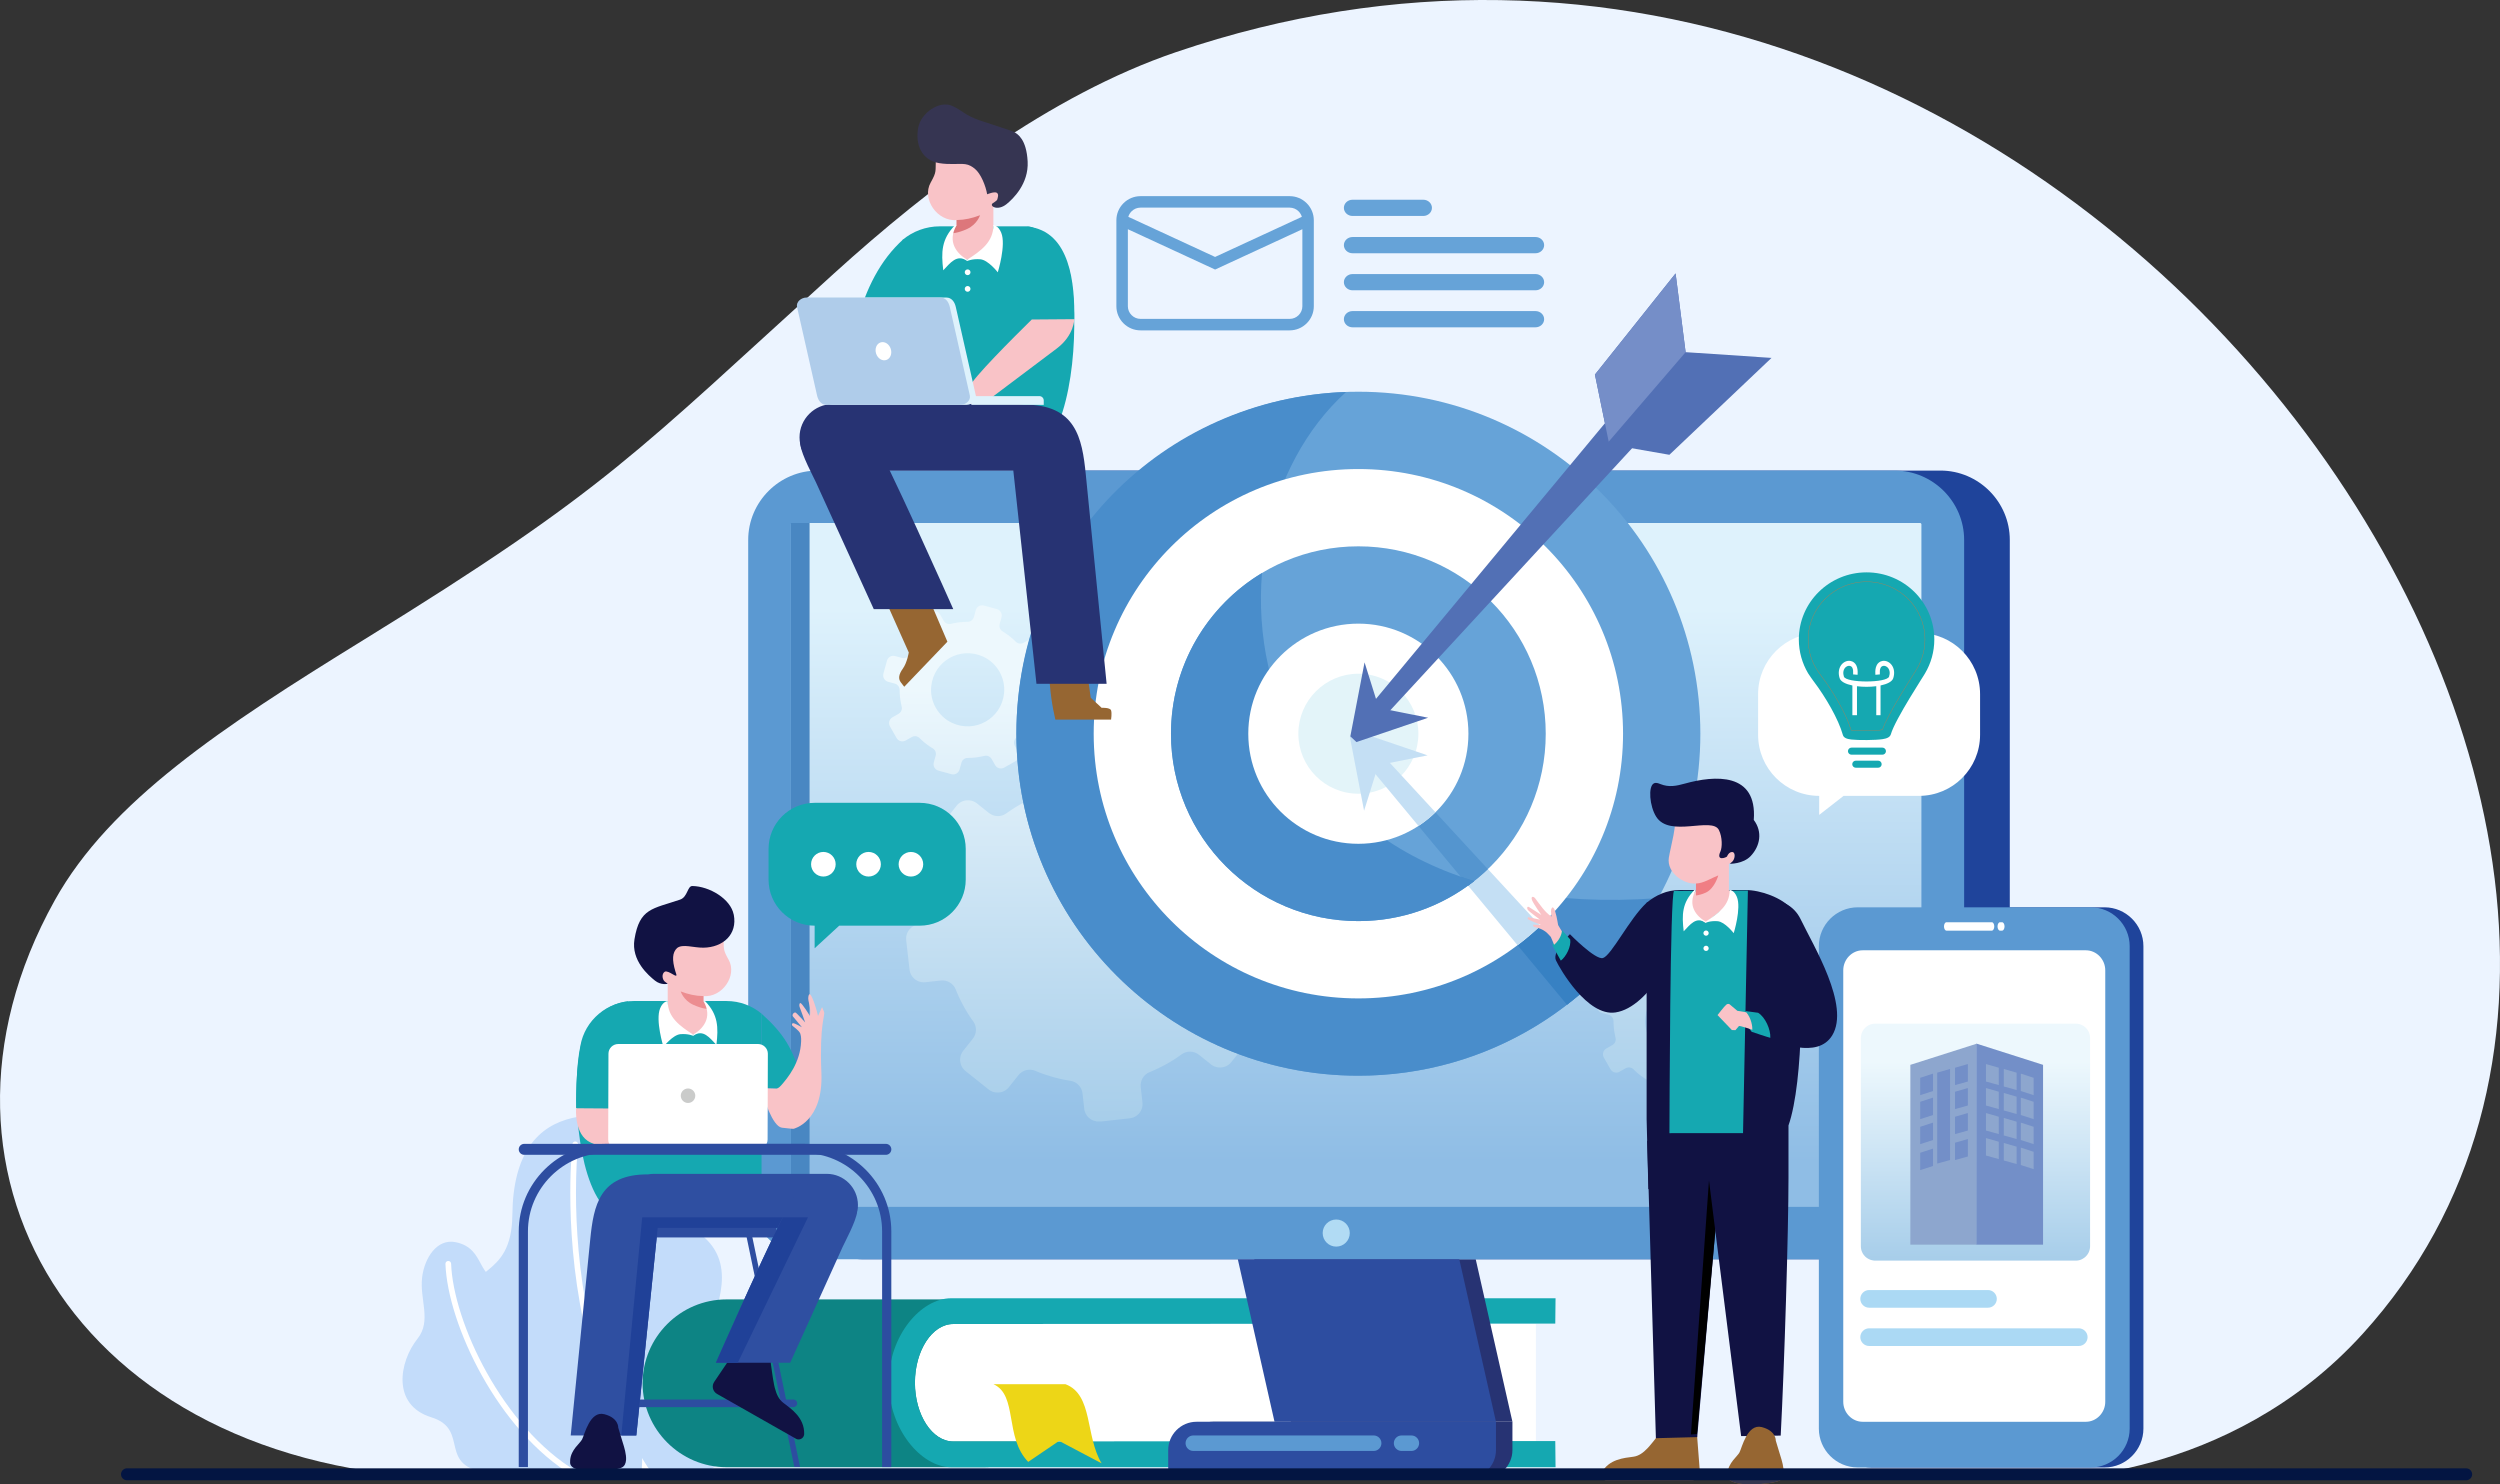 <?xml version="1.0" encoding="UTF-8"?>
<svg id="_レイヤー_2" data-name="レイヤー 2" xmlns="http://www.w3.org/2000/svg" xmlns:xlink="http://www.w3.org/1999/xlink" viewBox="0 0 1351.98 802.77">
  <rect x="0" y="0" width="1351.98" height="802.77" fill="#333333" stroke="none"/>
  <defs>
    <style>
      .cls-1 {
        fill: #4987c2;
      }

      .cls-2 {
        fill: #031542;
      }

      .cls-2, .cls-3, .cls-4, .cls-5, .cls-6, .cls-7, .cls-8, .cls-9, .cls-10, .cls-11, .cls-12, .cls-13, .cls-14, .cls-15, .cls-16, .cls-17, .cls-18, .cls-19, .cls-20, .cls-21, .cls-22, .cls-23, .cls-24, .cls-25, .cls-26, .cls-27, .cls-28, .cls-29, .cls-30, .cls-31, .cls-32, .cls-33, .cls-34 {
        fill-rule: evenodd;
      }

      .cls-3 {
        fill: #ec8d90;
      }

      .cls-35, .cls-20 {
        fill: #c3dcfa;
      }

      .cls-4 {
        fill: #5495cf;
      }

      .cls-5, .cls-36 {
        fill: #fff;
      }

      .cls-37, .cls-30 {
        fill: #2d4da0;
      }

      .cls-6 {
        fill: #afccea;
      }

      .cls-38, .cls-24 {
        fill: #111243;
      }

      .cls-39 {
        fill: url(#linear-gradient-3);
      }

      .cls-40 {
        fill: url(#linear-gradient-2);
      }

      .cls-7 {
        fill: #15a8b1;
      }

      .cls-41 {
        fill: #738fc8;
      }

      .cls-8 {
        fill: #5270b5;
      }

      .cls-9 {
        fill: #758ec8;
      }

      .cls-42 {
        fill: url(#linear-gradient);
      }

      .cls-10 {
        fill: #66a3d8;
      }

      .cls-43 {
        stroke: #f26b25;
        stroke-miterlimit: 2.61;
        stroke-width: .14px;
      }

      .cls-43, .cls-44 {
        fill: none;
      }

      .cls-11 {
        fill: #1f449b;
      }

      .cls-12 {
        fill: #f9c3c7;
      }

      .cls-13 {
        fill: #def2fc;
      }

      .cls-14 {
        fill: #c4dff4;
      }

      .cls-15 {
        fill: #3781c3;
      }

      .cls-16 {
        fill: #cacbca;
      }

      .cls-45 {
        fill: #966632;
      }

      .cls-17 {
        fill: #abd9f4;
      }

      .cls-46 {
        clip-path: url(#clippath-1);
      }

      .cls-47 {
        clip-path: url(#clippath-2);
      }

      .cls-48 {
        fill: #8da6ce;
      }

      .cls-19 {
        fill: #edd617;
      }

      .cls-21 {
        fill: #2f4fa1;
      }

      .cls-44 {
        clip-rule: evenodd;
      }

      .cls-22 {
        fill: #ecf4ff;
      }

      .cls-23 {
        fill: #0d8484;
      }

      .cls-25 {
        fill: #f07e84;
      }

      .cls-26 {
        fill: #498dcb;
      }

      .cls-27 {
        fill: #204198;
      }

      .cls-28 {
        fill: #e3f4f9;
      }

      .cls-29 {
        fill: #363552;
      }

      .cls-31 {
        fill: #5b99d2;
      }

      .cls-32 {
        fill: #dd777b;
      }

      .cls-33 {
        fill: #273373;
      }

      .cls-34 {
        fill: #b1dbf4;
      }

      .cls-49 {
        clip-path: url(#clippath);
      }

      .cls-50 {
        fill: #353750;
      }
    </style>
    <clipPath id="clippath">
      <path class="cls-44" d="M427.97,652.46h0s0,0,0,0c-.14-.14-.23-.33-.23-.54v-368.34c0-.14.04-.28.11-.39h0c.06-.1.13-.18.22-.24h.02c.1-.07.21-.11.33-.12h.03s.03,0,.03,0h609.87c.35,0,.64.24.72.56v.03h0s.02.1.02.15v368.34c0,.06,0,.12-.02.18h0c-.02.09-.06.17-.11.24h-.01v.02c-.14.19-.36.31-.6.31H428.48c-.2,0-.38-.08-.51-.2"/>
    </clipPath>
    <linearGradient id="linear-gradient" x1="733.41" y1="628.45" x2="733.41" y2="328.93" gradientUnits="userSpaceOnUse">
      <stop offset="0" stop-color="#8fbde5"/>
      <stop offset="1" stop-color="#def2fc"/>
    </linearGradient>
    <clipPath id="clippath-1">
      <path class="cls-44" d="M518.92,416.17l1.01-3.68c.42-1.53,1.8-2.61,3.4-2.61.38,0,.76,0,1.14-.02v-.05h1.14c.23-.01.45-.03.68-.05v-.06h.71c.33-.03.66-.07.99-.11h0s0,0,0,0c.23-.03.45-.06.68-.09v-.02h.13c.14-.02.29-.04.43-.07v-.05h.27l.29-.05v-.06h.34l.23-.04v-.07h.35l.33-.07v-.04h.2c.12-.03.24-.05.37-.08v-.03h.13c.15-.03.29-.07.44-.1h0s.03,0,.03,0l.12-.03c1.54-.4,3.15.3,3.95,1.69l1.88,3.31c.07.13.15.25.24.36h.02v.03c.23.3.49.56.79.76h0c.27.19.57.35.88.45h.02c.12.05.25.09.38.11h.08v.02c.78.15,1.62.05,2.38-.35h0s0,0,0,0l.08-.04,6.33-3.6c.05-.03.11-.06.16-.1.21-.13.4-.28.57-.45h0s0,0,0,0c.04-.04.07-.07.11-.11h0s0,0,0,0c.37-.39.63-.85.79-1.35h0s0,0,0,0c.05-.15.08-.3.11-.45h0s0,0,0,0c.07-.41.08-.83,0-1.25h0v-.02c-.06-.34-.17-.68-.34-1h0s-.04-.08-.07-.12l-1.88-3.31c-.78-1.38-.57-3.13.57-4.25.32-.32.63-.64.93-.97v-.08h.07l.04-.05v-.07h.06l.05-.06v-.06h.05l.06-.07v-.04h.04l.07-.08v-.03h.03l.09-.1v-.02h.02l.1-.11h0s0,0,0,0l.11-.13v-.1h.09l.03-.03v-.08h.07l.04-.05v-.06h.05l.06-.07v-.04h.04l.08-.09v-.02h.02c.15-.18.29-.35.44-.53v-.03h.03l.09-.11h0s0,0,0,0c.23-.29.45-.58.68-.88v-.03h.02c.07-.09.14-.18.2-.28v-.06h.05l.07-.09v-.02h.02l.1-.14v-.09h.06l.05-.07v-.04h.03l.08-.12v-.11h.08l.04-.05v-.06h.04l.07-.11v-.12h.08l.03-.05v-.07h.05l.07-.1h0s0-.01,0-.01l.11-.16v-.07h.04l.07-.11h0s0,0,0,0l.11-.17v-.06h.04c.06-.1.13-.2.19-.3v-.04h.03c.07-.11.13-.22.2-.33h0s0-.01,0-.01c.07-.11.14-.23.21-.35.81-1.36,2.45-2.01,3.99-1.58l3.67,1.01c.25.07.5.11.75.12h0s.43,0,.43,0c.44-.03.87-.14,1.27-.33h0s.03-.01.03-.01c.79-.38,1.44-1.05,1.78-1.91v-.02h0c.04-.12.08-.23.12-.36l1.94-7.02c.04-.13.06-.27.08-.4v-.04h0c.05-.34.05-.69,0-1.02h0v-.02c-.08-.52-.28-1.02-.57-1.45h0c-.31-.46-.73-.85-1.23-1.13h-.02c-.07-.05-.13-.08-.2-.11h-.02c-.17-.09-.36-.16-.55-.21l-3.67-1c-1.54-.42-2.61-1.81-2.61-3.41,0-.5-.01-1-.03-1.5h-.06v-1c-.02-.24-.03-.47-.06-.7h-.06v-.59c-.06-.52-.12-1.04-.2-1.56h-.03v-.19c-.02-.12-.04-.25-.06-.37h-.05v-.32c-.02-.12-.04-.24-.06-.36h-.05v-.26l-.06-.3h-.05v-.27l-.06-.3h-.05v-.23l-.08-.34h-.04v-.15c-.04-.18-.09-.36-.13-.55-.39-1.54.32-3.15,1.7-3.94l3.31-1.88c.25-.14.48-.31.68-.5h0s0,0,0,0c.04-.03.07-.07.11-.11h0s0,0,0,0c.17-.17.32-.37.45-.57h0s0,0,0,0c.51-.8.69-1.78.47-2.72h-.01v-.06c-.05-.21-.12-.42-.22-.62h0v-.02c-.04-.09-.09-.18-.14-.26l-3.6-6.33c-.04-.06-.07-.13-.11-.19h0c-.13-.21-.29-.4-.45-.57h0c-.17-.17-.35-.32-.55-.45h-.02c-.44-.3-.93-.49-1.45-.57h-.03c-.34-.05-.68-.05-1.02,0h0s0,0,0,0c-.27.04-.53.11-.79.21h0s-.04.01-.04.01c-.14.06-.28.12-.41.2l-3.31,1.88c-1.39.79-3.13.57-4.26-.56-.29-.29-.58-.57-.87-.84h-.07v-.07l-.05-.05h-.06v-.06l-.06-.06h-.05v-.05l-.07-.06h-.04v-.04l-.08-.08h-.03v-.03l-.1-.09h-.02v-.02l-.11-.1h0s-.13-.11-.13-.11h-.1v-.09l-.03-.02h-.09v-.07l-.05-.04h-.07v-.06l-.07-.06h-.05v-.04l-.09-.07h-.03v-.02l-.11-.09h0c-.14-.12-.27-.23-.41-.34h-.05v-.04l-.09-.08h-.02c-.18-.16-.37-.31-.56-.45h0s-.29-.23-.29-.23h-.05v-.04l-.1-.07h-.01c-.1-.08-.19-.15-.29-.23h-.05v-.03l-.11-.08h0s-.15-.11-.15-.11h-.07v-.05l-.09-.06h-.03v-.02l-.13-.09h-.09v-.06l-.07-.05h-.04v-.03l-.12-.08h-.11v-.07l-.06-.04h-.05v-.04l-.12-.08h-.11v-.07l-.06-.04h-.05v-.04c-.1-.06-.2-.13-.29-.19h-.05v-.03l-.31-.2h-.03v-.02c-.11-.07-.22-.14-.33-.21h0c-.11-.07-.21-.13-.32-.2-1.37-.81-2.01-2.45-1.58-3.98l1-3.67c.11-.41.15-.82.12-1.22h-.01v-.12c-.02-.19-.06-.38-.11-.56h0v-.02c-.03-.11-.07-.22-.11-.32h0c-.4-1.02-1.25-1.84-2.37-2.15l-7.03-1.94c-.19-.05-.38-.09-.57-.11h-.01c-.19-.02-.38-.03-.57-.01h0s-.19.01-.19.01c-.41.04-.81.16-1.18.34h0s0,0,0,0c-.82.4-1.49,1.11-1.81,2.03v.02h0c-.03.08-.05.15-.07.23l-1.01,3.67c-.43,1.53-1.81,2.61-3.4,2.62-.36,0-.72,0-1.07.01v.05h-1.1c-.24.01-.48.03-.72.05v.06h-.72c-.56.06-1.11.12-1.66.2v.02h-.16c-.14.02-.27.04-.41.06v.05h-.3l-.27.05v.07h-.36l-.32.06v.05h-.26l-.3.06v.05h-.23l-.34.08v.04h-.16c-.21.05-.42.1-.63.15-1.54.39-3.16-.31-3.95-1.69l-1.88-3.31c-.15-.26-.32-.49-.52-.7h0s-.07-.08-.11-.11h0c-.24-.23-.5-.42-.78-.57h-.01c-.07-.04-.15-.08-.22-.11h0c-.67-.3-1.42-.39-2.15-.24h0s-.07.01-.07.01c-.13.03-.26.07-.39.11h0s-.01,0-.01,0c-.2.07-.4.16-.59.27l-6.34,3.61c-.11.06-.21.13-.31.2h0s-.01,0-.01,0c-.42.3-.76.69-1.01,1.12h0s0,.01,0,.01c-.31.55-.47,1.18-.46,1.81h.02v.28c.04.4.15.81.33,1.19h.01v.02c.04.07.07.15.11.22l1.88,3.31c.78,1.38.57,3.14-.56,4.26-.18.18-.35.36-.52.54v.05h-.05l-.07.07v.04h-.04l-.07.08v.04h-.03l-.08.08v.03h-.03l-.09.09v.02h-.02l-.09.1h0s0,.01,0,.01l-.1.11-.11.13v.1h-.09l-.02.02v.09h-.08l-.03.04v.07h-.07l-.05.05v.06h-.05l-.06.07v.04h-.04l-.08.09v.02h-.02l-.09.11h0s0,0,0,0c-.07.09-.15.18-.22.26v.08h-.06l-.05.06v.05h-.04l-.07.08v.03h-.02l-.09.11h0s0,0,0,0c-.27.33-.53.67-.79,1.01h0s0,0,0,0c-.07.1-.15.2-.22.3v.04h-.03l-.08.11h0s0,0,0,0l-.11.15v.07h-.05l-.06.08v.03h-.02l-.09.13v.1h-.07l-.05.07v.05h-.03l-.08.12v.11h-.08l-.04.06v.06h-.04l-.07.11v.12h-.08l-.03.05v.06h-.04l-.07.11v.12h-.08l-.04.06v.06h-.04l-.19.3v.04h-.03c-.07.11-.13.21-.2.32v.02h-.01c-.09.15-.19.31-.28.46-.81,1.37-2.45,2-3.99,1.59l-3.67-1.01c-.28-.08-.56-.12-.84-.13h-.23c-.25,0-.5.04-.74.1h0s-.04,0-.04,0c-1.1.29-2.04,1.1-2.46,2.23v.04h-.01c-.03.08-.05.16-.08.25l-1.93,7.02-.02.07v.03h0c-.14.58-.13,1.16,0,1.7h0v.03c.31,1.2,1.24,2.21,2.51,2.56l3.67,1.01c1.53.41,2.62,1.81,2.62,3.4,0,.24,0,.47,0,.71h.04v1.08c.01.28.03.57.05.85h.06v.76c.03.35.07.7.11,1.05h0c.03.23.06.46.09.68h.03v.18c.02.13.04.26.06.39h.05v.33c.02.12.04.23.06.35h.05v.3l.05.27h.06v.31l.05.25h.06v.28c.03.13.06.26.09.4h.02v.11c.04.15.07.31.11.46h0s.06.25.06.25c.39,1.54-.31,3.16-1.7,3.95l-3.31,1.88c-1.58.9-2.22,2.83-1.53,4.47h.02v.04c.05.12.11.25.18.37l3.6,6.33c.06.1.12.2.19.29h0c.3.43.68.77,1.11,1.02h.03v.02c.14.08.28.15.43.21h.02c.97.4,2.11.36,3.1-.2l3.31-1.88c1.39-.79,3.13-.57,4.26.56.17.17.34.33.51.5h.06v.05l.06.06h.05v.05l.07.07h.04v.04l.08.07h.04v.03l.08.08h.03v.03l.09.09h.02v.02l.1.1h0s.24.23.24.23h.1v.09l.03.03h.08v.07l.05.04h.07v.06l.06.05h.05v.04l.08.07h.03v.03l.1.08h.01c.13.12.26.23.39.34h.06v.05l.07.06h.04v.03l.1.08h.01c.33.28.66.54,1,.79h.02c.09.09.19.16.29.23h.05v.04l.1.07h.01s.14.11.14.11h.08v.06l.07.05h.04v.03l.12.08h.11v.08l.05.04h.06v.04l.1.07h.12v.08l.04.03h.07v.05l.1.07h.02s.15.11.15.11h.07v.05l.1.06h.01s.16.11.16.11h.07v.04l.11.07h0s.17.11.17.11h.05v.03c.1.06.21.13.31.19h.03v.02c.16.1.32.19.48.29,1.37.82,2.01,2.45,1.58,3.99l-1.01,3.66c-.52,1.91.59,3.87,2.5,4.4l7.03,1.93c.2.06.4.09.6.11h.04c.15.02.3.02.45.01h0s.21-.01.21-.01c.2-.02.4-.06.59-.11h0s.02,0,.02,0c.11-.03.22-.07.32-.11h0s.01,0,.01,0c.9-.35,1.65-1.07,2.03-2.02v-.02h0c.04-.11.08-.22.11-.33M514.9,390.94c-7.55-3.48-12.17-11.6-11.29-19.86,1.45-13.63,15.64-21.7,28.09-15.97,7.55,3.47,12.17,11.59,11.29,19.86-1.45,13.64-15.63,21.7-28.09,15.98ZM905.08,595.35l1.01-3.67c.42-1.53,1.8-2.62,3.4-2.62.48,0,.95,0,1.43-.03v-.06h1.06c.25-.02.5-.04.75-.06v-.05h.56c.31-.03.61-.07.91-.11h0s.05,0,.05,0c.21-.03.42-.06.63-.09v-.03h.17c.13-.02.26-.04.4-.06v-.05h.3l.27-.05v-.07h.36c.11-.02.22-.04.32-.06v-.05h.25l.32-.07v-.05h.21c.12-.03.24-.05.36-.08v-.03h.14c.17-.04.35-.08.52-.13,1.54-.4,3.15.3,3.95,1.69l.27.48h0s1.61,2.83,1.61,2.83c.09.16.2.32.31.46h0c.42.53.96.92,1.57,1.13h.02c.65.24,1.36.28,2.04.11h0s0,0,0,0c.32-.08.63-.2.93-.37l6.33-3.6c.12-.07.23-.14.34-.22h0s0,0,0,0c.69-.51,1.16-1.23,1.35-2.03h0s0-.01,0-.01c.21-.85.1-1.78-.37-2.6l-1.87-3.31c-.79-1.38-.58-3.13.56-4.25.18-.18.36-.37.54-.55v-.05h.05l.06-.07v-.05h.04l.07-.07v-.04h.04l.08-.08v-.03h.03l.08-.09v-.02h.02l.09-.1h0s.01-.01.01-.01l.1-.11h0s0,0,0,0c.08-.08.15-.16.22-.25v-.09h.08l.03-.04v-.08h.07l.05-.05v-.06h.05l.06-.07v-.05h.04l.07-.09v-.03h.02l.09-.11h0s0,0,0,0c.07-.09.15-.17.22-.26v-.08h.06l.05-.06v-.05h.04l.07-.08v-.03h.02l.09-.11h0s0,0,0,0c.23-.29.46-.57.68-.87v-.04h.03l.08-.11h0s0,0,0,0c.08-.1.15-.2.22-.3v-.04h.03l.2-.28v-.06h.05l.07-.09v-.02h.01l.1-.14v-.08h.06l.05-.08v-.03h.02l.09-.13v-.1h.07l.05-.07v-.04h.03l.08-.13v-.1h.07l.05-.07v-.04h.03l.08-.13v-.1h.06l.05-.08v-.04h.02l.09-.14v-.08h.05l.06-.09v-.02h.01c.16-.26.32-.52.48-.78.82-1.36,2.46-2.01,3.99-1.58l.74.2h0s2.93.81,2.93.81c.17.05.35.08.52.1h.07c.23.03.46.03.68.01h0s.1-.01.1-.01c.4-.05.79-.16,1.14-.34h0s0,0,0,0c.6-.29,1.11-.75,1.47-1.34v-.02h.01c.17-.28.3-.58.38-.9l1.95-7.02c.16-.58.17-1.16.05-1.71h-.01v-.06c-.05-.21-.12-.42-.21-.62h-.02v-.04c-.06-.14-.14-.28-.22-.41h0c-.13-.21-.27-.39-.43-.57h-.02v-.02s-.06-.06-.09-.09h-.02v-.02s-.07-.06-.1-.09h-.01c-.14-.13-.29-.24-.45-.34h0c-.29-.18-.61-.32-.95-.42l-3.66-1c-1.54-.43-2.62-1.81-2.62-3.41,0-.17,0-.33,0-.5h-.02v-.79c-.01-.31-.03-.61-.04-.91h-.07v-.96c-.02-.29-.05-.57-.08-.86h-.03v-.25c-.03-.26-.06-.51-.1-.77h-.02v-.11c-.02-.15-.04-.31-.07-.46h-.05v-.29l-.05-.28h-.07v-.38l-.06-.3h-.06v-.29l-.06-.27h-.06v-.28l-.06-.29h-.05v-.22c-.04-.15-.07-.31-.11-.46h0v-.02l-.08-.32c-.4-1.54.31-3.15,1.7-3.94l3.3-1.88c.56-.32,1.01-.77,1.32-1.29v-.03h.02c.08-.14.15-.28.21-.42v-.03h.01c.1-.25.17-.51.22-.78v-.02h0c.12-.77-.01-1.58-.43-2.31l-3.59-6.33-.05-.09h0c-.21-.36-.48-.66-.78-.91h-.01c-.54-.45-1.19-.72-1.88-.79h-.05c-.23-.03-.45-.03-.68,0h0s-.04,0-.04,0c-.47.05-.94.2-1.38.44l-3.3,1.88c-1.41.79-3.14.57-4.26-.56l-.18-.18h-.02v-.02l-.09-.09h-.02v-.02l-.1-.1h-.01s-.1-.11-.1-.11h-.01s-.11-.11-.11-.11h0c-.16-.16-.32-.31-.48-.45h-.09v-.08l-.04-.04h-.07v-.07l-.05-.05h-.06v-.06l-.06-.06h-.05v-.04l-.08-.07h-.03v-.03l-.09-.08h-.02v-.02l-.11-.1h0s-.13-.11-.13-.11h-.1v-.08l-.04-.03h-.08v-.06l-.06-.05h-.06v-.05l-.08-.07h-.03v-.03l-.1-.08h-.01c-.18-.16-.36-.31-.55-.45h-.02c-.29-.24-.58-.46-.87-.68h-.04v-.03l-.27-.2h-.07v-.05l-.08-.06h-.03v-.02l-.13-.09h-.1v-.07l-.06-.04h-.05v-.04l-.11-.08h-.12v-.08l-.05-.03h-.07v-.05l-.1-.07h-.02s-.15-.11-.15-.11h-.07v-.05l-.09-.06h-.02s-.15-.11-.15-.11h-.08v-.05l-.1-.06h-.02s-.16-.11-.16-.11h-.07v-.04l-.11-.07h0s-.18-.11-.18-.11h-.05v-.03c-.1-.07-.21-.13-.32-.19h-.03v-.02l-.27-.16c-1.37-.81-2.01-2.45-1.59-3.98l1.01-3.68c.02-.08.04-.16.06-.24v-.09h.02c.13-.71.03-1.42-.24-2.04h0c-.03-.08-.07-.15-.11-.23h0c-.15-.3-.34-.56-.56-.79h0s-.07-.08-.1-.11h-.01s-.07-.08-.11-.11h0c-.14-.13-.29-.24-.45-.34h0c-.29-.19-.62-.34-.98-.43l-7.02-1.94h-.04s-.01-.01-.01-.01h0c-.24-.07-.49-.1-.73-.11h-.3c-.47.02-.93.13-1.35.33h0s-.03.01-.03.01c-.58.27-1.08.7-1.45,1.25h0s0,0,0,0c-.21.31-.37.66-.48,1.04l-1.01,3.67c-.42,1.53-1.81,2.61-3.4,2.62-.26,0-.52,0-.78,0v.04h-1.09c-.24.01-.48.03-.72.04v.07h-.84c-.33.03-.65.07-.97.11h0s-.07,0-.07,0c-.24.03-.49.06-.73.1v.02h-.11c-.15.02-.31.05-.46.07v.04h-.26l-.3.05v.06h-.34c-.11.02-.23.04-.34.06v.05h-.24l-.32.07v.05h-.22c-.12.03-.23.05-.35.08v.04h-.16c-.14.03-.27.06-.41.1v.02h-.07l-.23.06c-1.54.39-3.15-.31-3.93-1.69l-1.33-2.33h0s-.56-.98-.56-.98c-.1-.18-.21-.34-.34-.49h-.01c-.26-.33-.57-.59-.9-.79h0c-.14-.09-.29-.16-.44-.23h-.02c-.23-.11-.47-.18-.72-.23h-.07c-.41-.08-.83-.08-1.25,0h0s-.04,0-.04,0c-.37.07-.74.2-1.08.4l-6.34,3.6c-.26.15-.5.32-.7.52h0s0,0,0,0c-.04.03-.07.07-.11.11h0s0,0,0,0c-.28.3-.51.64-.67,1.01h0s0,.01,0,.01c-.29.67-.38,1.42-.23,2.15h0v.05c.08.34.2.68.39,1.01l1.88,3.3c.78,1.38.57,3.14-.56,4.26-.27.27-.54.55-.8.83v.08h-.07l-.04.04v.07h-.07l-.05.05v.06h-.06l-.06.06v.05h-.05l-.07.07v.04h-.04l-.08.08v.03h-.03l-.09.1v.02h-.01l-.1.11h0s0,0,0,0l-.11.13v.1h-.09l-.03.03v.08h-.07l-.04.05v.06h-.05l-.06.07v.04h-.04l-.08.09v.02h-.02l-.09.11h0s0,0,0,0c-.11.14-.23.28-.34.41v.04h-.03l-.08.1h0s0,.01,0,.01c-.23.29-.45.57-.67.87v.04h-.03l-.08.11h0s0,0,0,0l-.11.15v.07h-.05l-.06.08v.03h-.02l-.09.12v.1h-.07l-.04.06v.06h-.04l-.07.1v.12h-.09l-.03.04v.07h-.05l-.06.09v.02h-.02l-.1.14v.08h-.06l-.06.09v.03h-.02l-.1.14v.08h-.05l-.06.09v.02h-.02l-.1.15v.07h-.05l-.07.1h0s0,.01,0,.01l-.11.17v.06h-.04l-.19.31v.03h-.02c-.07.12-.15.24-.22.36-.82,1.37-2.45,2-3.99,1.58l-3.66-1.01s-.09-.02-.13-.03h-.03c-.54-.13-1.08-.12-1.59,0h0s-.03,0-.03,0c-.22.05-.44.13-.65.22h0s-.01,0-.01,0c-.07.03-.15.07-.22.11h0s-.01,0-.01,0c-.49.27-.92.65-1.24,1.11v.02h-.01c-.19.27-.33.58-.44.91-.02.05-.03.1-.05.15l-1.93,7.02c-.03.1-.05.2-.07.3h0s0,.01,0,.01c-.08.42-.07.84,0,1.25h0v.04c.06.34.18.67.33.98h0c.2.39.46.73.78,1.02h.02v.02s.07.07.11.1h0c.38.31.82.55,1.32.68l3.67,1.01c1.53.42,2.62,1.81,2.62,3.4,0,.61.02,1.22.04,1.82h.06v.94c.02.29.05.58.08.88h.04v.37c.03.29.07.59.11.88h0v.05c.02.17.05.35.07.52h.04v.26c.02.14.04.28.07.42h.04v.26c.02.1.04.21.06.31h.06v.3l.05.27h.06v.29l.06.28h.05v.24c.03.15.07.3.1.44h0v.04c.04.15.07.3.11.45.39,1.55-.32,3.16-1.7,3.95l-3.31,1.88c-.24.14-.46.3-.66.48h0s0,0,0,0c-.04.03-.07.07-.11.11h0s0,0,0,0c-.04.04-.07.07-.1.11h0s0,0,0,0c-.12.14-.24.29-.34.44h0s0,.01,0,.01c-.13.21-.24.43-.33.65v.03h-.01c-.16.43-.24.89-.23,1.36h.01v.22c.04.5.19.99.45,1.46l3.61,6.33c.32.55.76.99,1.27,1.3h0c.14.09.29.16.44.23h.01c.24.11.49.18.75.23h.05c.78.14,1.61.01,2.35-.41l3.31-1.88c1.39-.79,3.13-.57,4.26.56.09.09.17.17.26.26h.03v.03l.09.09h.02v.02l.09.09h.02v.02l.1.09h.01s.1.11.1.11h0s.11.11.11.11h0c.12.12.24.23.37.34h.09v.08l.04.03h.08v.07l.05.04h.06v.06l.06.06h.05v.04l.08.07h.03v.03l.09.08h.02v.02l.11.1h0c.09.08.18.15.26.23h.08v.06l.06.05h.05v.05l.08.07h.03v.03l.11.09h0c.18.16.37.31.56.45h.01c.14.12.28.23.43.34h.03v.02c.09.07.18.14.27.21h.07v.05l.09.06h.03v.02c.09.07.19.14.28.21h.06v.04l.1.07h.01s.15.11.15.11h.08v.06l.08.06h.03v.02l.13.09h.09v.06l.07.05h.04v.03l.12.08h.1v.07l.07.05h.05v.03l.13.08h.1v.07l.07.05h.04v.03l.13.09h.09v.06l.09.05h.03v.02l.15.1h.07v.05l.11.07h0c.18.11.35.22.53.32,1.37.82,2.01,2.45,1.58,3.99l-.75,2.71-.26.95c-.03.12-.06.24-.08.36v.05h0c-.08.55-.04,1.09.12,1.59h0c.14.46.37.88.68,1.25h0c.07.08.13.15.21.23h.02v.02s.07.06.1.09h.01c.4.38.89.65,1.45.81l7.02,1.93c.15.04.31.07.46.1h.03c.51.07,1.01.03,1.47-.11h0s.02,0,.02,0c.19-.06.37-.13.55-.22h0s.02-.01.02-.01c.07-.03.14-.07.21-.11h0s0,0,0,0c.12-.07.23-.14.34-.22h0s0,0,0,0c.36-.27.66-.6.9-.99v-.03h.02c.08-.13.15-.27.21-.41v-.05h.02c.06-.14.11-.28.15-.43ZM901.05,570.12c-7.54-3.47-12.17-11.6-11.29-19.86,1.45-13.63,15.64-21.7,28.1-15.97,7.54,3.47,12.17,11.59,11.29,19.86-1.45,13.64-15.64,21.7-28.1,15.98ZM592.73,606.36v-.03h-.19c-.28-.06-.56-.13-.83-.21h0s-.04-.01-.04-.01c-.1-.03-.2-.07-.3-.1h0s-.03-.01-.03-.01c-.07-.02-.13-.05-.2-.08v-.04h-.09c-.08-.04-.17-.07-.25-.11h0s0,0,0,0c-.07-.03-.15-.07-.22-.11h0s-.01,0-.01,0c-.07-.04-.14-.07-.21-.11h0s0,0,0,0c-.11-.06-.23-.13-.34-.19v-.03h-.06c-.06-.04-.11-.07-.17-.11h0s0,0,0,0c-.4-.26-.78-.57-1.13-.9h0s0,0,0,0c-.04-.03-.07-.07-.11-.11h0s0,0,0,0l-.11-.11h0s0,0,0,0c-.2-.21-.39-.43-.56-.66v-.02h-.02c-.07-.1-.14-.19-.21-.29v-.05h-.03c-.25-.36-.46-.75-.65-1.16v-.09h-.04c-.03-.06-.05-.12-.07-.18v-.05h-.02c-.13-.32-.23-.65-.32-.99v-.14h-.03c-.03-.13-.06-.26-.08-.39v-.07h-.01c-.03-.15-.05-.29-.06-.44l-.83-7.38h0s-.1-.87-.1-.87c-.39-3.47-3.02-6.28-6.46-6.82-.23-.04-.46-.07-.7-.11v-.02h-.11c-.19-.03-.38-.06-.57-.1v-.02h-.09l-.47-.08v-.03h-.16l-.41-.08v-.04h-.2l-.48-.09v-.02h-.1l-.47-.09v-.02h-.09c-.16-.03-.32-.07-.47-.1h0s-.07-.01-.07-.01c-.62-.13-1.24-.27-1.86-.42v-.03h-.14l-.32-.08v-.04h-.15l-.31-.08v-.04h-.15l-.31-.08v-.03h-.13l-.32-.08v-.03h-.11l-.34-.09v-.02h-.08l-.37-.1h0s-.04-.01-.04-.01c-.52-.14-1.03-.29-1.55-.45h0s-.03,0-.03,0l-.31-.09v-.02h-.06l-.28-.09v-.03h-.09l-.25-.08v-.04h-.11l-.34-.11h0s-.02,0-.02,0l-.32-.1h0s-.03,0-.03,0l-.31-.1h0s-.03-.01-.03-.01l-.31-.1h0s-.03-.01-.03-.01l-.31-.1h0s-.03,0-.03,0l-.31-.11h0s-.02,0-.02,0l-.32-.11h0s0,0,0,0c-.42-.15-.83-.29-1.24-.45h0s-.02,0-.02,0c-.18-.07-.37-.14-.55-.2v-.02h-.06l-.28-.11h0s-.02,0-.02,0l-.21-.08v-.03h-.08l-.26-.1h0s-.03-.01-.03-.01l-.19-.08v-.04h-.09l-.25-.1v-.02h-.04c-.18-.07-.35-.14-.53-.21h0s-.03-.01-.03-.01c-.18-.07-.36-.15-.53-.22h0s-.01,0-.01,0c-.19-.08-.39-.16-.58-.24-3.2-1.37-6.93-.4-9.1,2.32l-5.2,6.52c-.1.12-.2.24-.3.36h0s-.06.08-.1.11h-.02v.02l-.09.1h-.02v.02l-.09.09h-.02v.02l-.1.09h-.02v.02l-.1.1h0c-.17.17-.35.31-.54.45h-.03v.02c-.1.07-.19.14-.29.21h-.05v.03c-.1.07-.21.13-.31.2h-.03v.02c-.2.12-.4.23-.61.32h-.07v.03c-.06.03-.12.05-.18.08h-.05v.02c-.07.03-.15.06-.23.09h0c-.1.04-.21.08-.31.11h-.03c-.11.05-.22.08-.33.11h-.01c-.14.04-.29.08-.43.11h-.14v.03c-.16.03-.32.06-.48.08h-.09c-.68.1-1.36.11-2.04.02v-.02h-.13c-.18-.03-.37-.06-.55-.1h0s-.06-.01-.06-.01c-.25-.06-.49-.12-.73-.2v-.02h-.07c-.09-.03-.18-.06-.27-.1h0s-.04-.01-.04-.01c-.06-.02-.13-.05-.19-.08v-.04h-.08c-.28-.12-.56-.26-.82-.42v-.04h-.06c-.06-.03-.11-.07-.17-.1h0s-.02-.01-.02-.01c-.11-.07-.22-.14-.32-.22h0s-.02-.01-.02-.01c-.11-.08-.23-.17-.34-.26l-5.65-4.51h0s0,0,0,0l-6.8-5.42c-.47-.38-.89-.79-1.25-1.25v-.02h-.02c-.11-.14-.22-.29-.32-.43v-.02h-.01c-.07-.11-.15-.22-.21-.33h0s0,0,0,0c-.17-.28-.32-.56-.45-.85v-.06h-.02c-.03-.07-.06-.14-.09-.21v-.02h0c-.14-.33-.25-.68-.33-1.03v-.11h-.03c-.03-.14-.06-.28-.09-.42v-.14h-.02c-.05-.29-.08-.58-.09-.87v-.72c.01-.3.04-.6.09-.91h.02v-.11c.03-.15.06-.3.1-.45h.02v-.07c.03-.13.07-.25.11-.38h0v-.03c.03-.11.07-.21.1-.31h0v-.02c.02-.07.05-.14.08-.2h.04v-.09c.03-.08.07-.17.11-.25h0v-.02c.07-.15.14-.29.21-.44h.01v-.02c.04-.07.07-.14.11-.2h0c.06-.12.13-.23.2-.34h.02v-.03c.07-.1.14-.2.21-.3h.02v-.03c.07-.1.14-.19.22-.29l5.19-6.51c2.18-2.72,2.28-6.58.23-9.4-.1-.14-.21-.29-.31-.43v-.02h-.01l-.22-.3v-.04h-.03c-.1-.15-.21-.29-.31-.44h0s0-.01,0-.01l-.22-.31v-.03h-.02l-.21-.3v-.04h-.03l-.2-.29v-.05h-.03l-.2-.29v-.05h-.03l-.19-.29v-.05h-.03c-.3-.45-.59-.9-.87-1.35h0s0-.01,0-.01c-.11-.18-.22-.35-.33-.53v-.04h-.02l-.2-.33h0s0-.01,0-.01l-.11-.17v-.05h-.03l-.19-.32v-.02h-.01l-.1-.17v-.06h-.03l-.19-.32v-.02h-.01l-.1-.18v-.05h-.03l-.2-.34h0s0,0,0,0l-.11-.19v-.03h-.02c-.11-.19-.21-.37-.32-.56h0s0,0,0,0c-.19-.34-.38-.67-.56-1.01h0s0,0,0,0l-.11-.2v-.03h-.01l-.1-.18v-.04h-.02l-.09-.17v-.06h-.03c-.22-.41-.44-.83-.65-1.24h0s0,0,0,0l-.11-.22h0s0-.01,0-.01l-.11-.21h0s0-.01,0-.01l-.11-.21h0s0-.01,0-.01l-.11-.21h0s0-.01,0-.01l-.11-.22h0s0,0,0,0l-.11-.22h0s0,0,0,0c-.27-.55-.53-1.11-.79-1.67v-.03h-.01l-.1-.22h0s0-.01,0-.01c-.07-.16-.15-.33-.22-.49v-.08h-.03l-.08-.18v-.05h-.02l-.09-.21v-.02h0c-.07-.17-.15-.34-.22-.5v-.06h-.03l-.09-.2v-.03h-.01c-.07-.17-.14-.34-.22-.51v-.06h-.02l-.09-.22h0s0-.01,0-.01c-.11-.27-.22-.54-.33-.82-1.3-3.24-4.62-5.18-8.08-4.78l-8.27.93h-.12s-.77.01-.77.01v.04c-.46,0-.92-.04-1.36-.12v-.03h-.17c-.29-.06-.57-.13-.85-.22h0s-.02,0-.02,0c-.11-.03-.21-.07-.32-.11h0s0,0,0,0c-.07-.03-.15-.06-.22-.09v-.03h-.06c-.37-.16-.73-.34-1.07-.55v-.02h-.03c-.11-.06-.21-.13-.31-.2v-.02h-.03c-.1-.07-.21-.15-.31-.22h0s0,0,0,0c-.5-.39-.96-.84-1.36-1.34v-.02h-.02c-.07-.09-.14-.18-.21-.28v-.06h-.04l-.07-.1h0s0-.01,0-.01c-.21-.31-.4-.63-.56-.97v-.05h-.02c-.03-.06-.06-.13-.09-.19v-.03h-.01c-.08-.18-.15-.36-.21-.54v-.02h0c-.04-.11-.07-.22-.11-.33h0s0-.01,0-.01c-.04-.14-.08-.27-.11-.41v-.15h-.04c-.03-.14-.06-.28-.08-.42v-.03h0c-.02-.11-.03-.22-.05-.33l-1.8-15.83c-.07-.64-.06-1.26.01-1.87h.02v-.14c.03-.18.06-.36.1-.54h.02v-.07c.08-.36.19-.72.32-1.06h.02v-.04c.02-.06.05-.12.08-.19h.04v-.09c.16-.36.34-.71.55-1.04h.01v-.02c.07-.11.14-.21.21-.32h.01v-.02c.11-.15.22-.29.33-.43h0s.09-.11.09-.11h.03v-.03c.31-.36.65-.69,1.02-.99h0c.1-.08.19-.15.29-.23h.05v-.03l.11-.08h0c.3-.21.62-.4.95-.57h.07v-.03c.06-.03.11-.05.17-.08h.06v-.03c.07-.03.13-.06.2-.09h.02c.32-.14.64-.25.98-.34h.04c.15-.05.3-.08.45-.11h.11v-.02c.17-.03.34-.06.52-.08l8.25-.93c3.47-.41,6.28-3.02,6.81-6.46.05-.34.11-.68.17-1.02h.01v-.07c.03-.16.06-.33.09-.49h.03v-.15l.08-.41h.04v-.2l.09-.48h.02v-.11l.09-.45h.02v-.12l.09-.45h.02v-.1c.07-.35.15-.69.23-1.03h0s.1-.45.1-.45h.01v-.05l.09-.4h.02v-.08l.09-.37h.03v-.1l.09-.35h.03v-.11l.09-.35h.03v-.1l.09-.35h.02v-.08l.1-.37h.02v-.06l.11-.4h0v-.02c.14-.52.29-1.05.45-1.56h0v-.03l.09-.31h.02v-.06l.08-.28h.03v-.1l.11-.36h0s.1-.34.1-.34h0v-.03l.1-.31h.01v-.04l.1-.3h.02v-.05l.1-.29h.02v-.05l.1-.29h.02v-.05l.1-.29h.02v-.04l.1-.3h.01v-.03l.11-.31h0v-.02c.15-.41.29-.82.45-1.23h0v-.02c.07-.18.14-.36.2-.54h.02v-.06l.11-.28h0s.08-.23.08-.23h.03v-.08l.1-.26h.01v-.03l.08-.2h.03v-.09l.1-.25h.01v-.03l.08-.2h.03v-.08l.11-.26h0v-.02c.14-.35.29-.7.44-1.05,1.37-3.2.39-6.93-2.34-9.11l-5.02-4h0s0,0,0,0l-1.48-1.18c-.11-.09-.22-.18-.33-.28h0s-.02-.01-.02-.01l-.1-.09v-.02h-.03l-.09-.08v-.03h-.03l-.08-.08v-.03h-.03l-.08-.08v-.03h-.03l-.08-.09v-.02h-.02s-.06-.07-.09-.1h0s0-.01,0-.01c-.16-.18-.31-.37-.44-.56h0s0,0,0,0c-.08-.11-.15-.21-.22-.32v-.02h-.01c-.12-.18-.23-.37-.33-.56h0s0,0,0,0c-.04-.07-.07-.14-.11-.21v-.02h0c-.04-.07-.07-.15-.11-.22h0s0,0,0,0c-.04-.09-.08-.17-.11-.26v-.08h-.03c-.03-.07-.06-.14-.08-.22h0s0-.01,0-.01c-.09-.24-.16-.48-.22-.73v-.06h-.02c-.04-.15-.07-.3-.1-.46v-.11h-.02c-.05-.28-.08-.55-.09-.83v-.92c.01-.25.04-.49.08-.74h.03v-.2c.03-.16.06-.32.1-.48h.01v-.04c.08-.33.19-.66.32-.98h.02v-.05c.15-.37.33-.73.55-1.08h.02v-.03c.06-.1.13-.21.2-.31h.03v-.04c.07-.1.14-.2.22-.3h.01s.1-.14.1-.14l9.94-12.48c.05-.07.1-.13.16-.19h0s.06-.08.09-.11h.02v-.03l.08-.09h.03v-.04l.07-.08h.04v-.04l.07-.07h.04v-.04l.07-.07h.04v-.04l.08-.07h.04v-.03l.09-.08h.02v-.02s.07-.06.11-.09h0c.14-.12.28-.23.43-.34h.03v-.02c.1-.07.2-.14.3-.21h.04v-.03c.11-.07.22-.14.33-.2h.01c.14-.08.27-.16.41-.23h.04v-.02c.06-.03.13-.06.19-.09h.03c.17-.09.34-.16.52-.23h.05v-.02c.22-.08.45-.15.67-.21h.12v-.03c.13-.03.25-.06.38-.08h.07c.24-.06.49-.09.74-.11h.96v-.02c.34.01.68.05,1.02.1v.03h.19c.16.03.33.07.49.11h0s0,0,0,0c.11.03.22.06.33.1v.02h.06c.1.03.19.06.28.1v.02h.04c.18.07.35.14.52.21h0s.03.01.03.01c.14.07.29.14.43.21h0s.03.01.03.01c.07.04.13.07.2.11h0s0,0,0,0c.11.07.23.14.34.21v.02h.03c.1.07.21.14.31.21h0s.02.01.02.01c.09.06.17.13.26.2l6.51,5.19c2.72,2.17,6.57,2.28,9.39.23.34-.25.69-.5,1.04-.74h.02s.31-.23.31-.23h.03v-.02l.29-.2h.05v-.03l.29-.19h.06v-.04l.11-.08h0s.17-.11.17-.11h.06v-.04l.11-.07h0s.34-.23.34-.23h0s.34-.23.34-.23h0c.41-.27.82-.53,1.23-.79h.02c.18-.12.35-.23.53-.34h.04v-.02l.33-.2h.01s.18-.11.18-.11h.05v-.03l.32-.2h.02s.17-.11.17-.11h.06v-.03l.33-.19h.01s.18-.11.18-.11h.05v-.03c.18-.1.36-.21.54-.31h.03v-.02c.59-.34,1.19-.68,1.8-1h.01s.2-.11.2-.11h.03v-.02l.18-.1h.05v-.02l.17-.09h.06v-.03l.16-.08h.07v-.04l.15-.08h.08v-.04c1.03-.54,2.08-1.05,3.14-1.55h.03v-.02l.21-.1h.02c.16-.08.32-.15.48-.23h.08v-.04l.17-.08h.06v-.03l.2-.09h.03s.23-.11.23-.11h0s.26-.11.26-.11h.08v-.04l.18-.08h.05v-.02l.22-.09h0s.26-.11.26-.11h.08v-.03l.19-.08h.04c.37-.17.75-.32,1.13-.47,3.22-1.31,5.16-4.63,4.78-8.08l-.94-8.27c-.07-.64-.06-1.27.02-1.89h.01v-.08c.02-.16.05-.32.08-.48h.03v-.13c.03-.15.07-.29.11-.43h0c.03-.12.07-.23.1-.34h.01v-.03c.04-.1.07-.21.11-.31h0c.03-.08.06-.15.09-.23h.02v-.05c.13-.29.27-.58.43-.85h.02v-.04c.06-.1.12-.2.19-.3h.04v-.06c.06-.1.13-.19.2-.28h.03v-.04c.11-.14.22-.28.33-.42h0s.09-.11.09-.11h.02v-.03l.08-.09h.03v-.04l.07-.08h.04v-.04l.07-.07h.04v-.04l.07-.07h.04v-.04c.11-.1.22-.2.34-.3h0c.14-.12.28-.23.43-.34h.02v-.02c.1-.07.2-.14.3-.21h.04v-.02c.11-.07.22-.14.33-.2h0c.06-.04.13-.08.2-.11h.03v-.02c.06-.03.12-.06.19-.1h.04v-.02c.07-.03.13-.06.2-.09h.03c.17-.09.35-.16.53-.23h.04c.23-.1.46-.17.69-.23h.1v-.03c.14-.03.27-.06.41-.09h.15v-.03c.13-.02.27-.04.4-.06l8.33-.94h0l7.51-.84c.69-.08,1.37-.06,2.02.03v.02h.12c.15.02.3.05.45.09v.03h.12c.35.08.69.19,1.02.32v.02h.05c.46.18.9.41,1.31.67h0s.01,0,.01,0c.11.07.22.14.33.22h0s0,0,0,0c.19.14.38.28.56.44h0s.02.01.02.01l.1.09v.03h.03l.08.08v.04h.04l.07.07v.04h.04l.07.07v.05h.04c.27.28.52.58.75.89h0s.01.01.01.01c.07.1.15.21.22.32v.02h.01c.12.18.23.37.33.56h0s0,0,0,0c.04.07.07.14.11.22h0s0,0,0,0c.08.16.15.33.22.5v.06h.02c.13.32.23.66.32,1.01v.13h.03c.03.14.06.29.08.43v.13h.02c.01.08.02.17.03.25l.94,8.28c.39,3.46,3.02,6.25,6.46,6.79.2.03.39.06.59.1h0s.01,0,.01,0c.18.03.37.06.55.1v.02h.1c.16.03.31.06.46.08v.03h.16l.41.08v.04h.2l.48.09v.02h.1l.47.1v.02h.08c.16.03.32.07.48.1h0s.06.01.06.01l.51.11h0s.01,0,.01,0c.49.11.98.22,1.46.34h0s.02,0,.02,0l.44.11h0s.03,0,.03,0l.31.08v.04h.14l.31.08v.03h.14l.32.08v.03h.12l.34.09v.02h.09l.37.1h0s.05.01.05.01l.4.11h0s0,0,0,0c.26.07.53.15.79.23h0s0,0,0,0l.34.1h0s.05.01.05.01c.25.07.5.15.75.23h0s0,0,0,0l.34.1h0s.03,0,.03,0l.31.1v.02h.05l.29.09v.02h.06l.28.09v.02h.07l.27.09v.02h.07l.27.09v.02h.07l.27.09v.02h.06l.28.1v.02h.05c.51.18,1.03.36,1.54.55h0s.04.01.04.01l.3.11h0s0,0,0,0l.23.08v.03h.08l.27.1h0s.03.01.03.01l.2.08v.04h.1l.24.1v.02h.05c.17.07.35.14.52.21v.02h.05c.17.07.35.14.52.21h0s.03.01.03.01c.18.07.36.15.53.22h0s.01,0,.01,0c.15.06.3.12.44.19,3.21,1.37,6.92.41,9.1-2.33l5.18-6.52c.4-.5.85-.94,1.34-1.32h.02c.1-.09.19-.16.29-.23h.05v-.03c.1-.07.2-.13.3-.19h.04v-.03c.34-.21.7-.39,1.06-.54h.07v-.03c.07-.03.14-.06.22-.08h0c.23-.09.47-.16.71-.23h.09v-.02c.13-.03.27-.06.41-.09h.16v-.03c.21-.04.41-.06.62-.08h.74v-.03c.23,0,.45,0,.68.03h0s.05,0,.05,0c.21.02.42.05.63.08v.03h.15c.29.06.58.13.87.23h0s0,0,0,0c.19.06.38.13.56.2v.02h.05c.37.15.73.34,1.08.55h0s.02.01.02.01c.11.07.21.14.32.21v.02h.03c.14.1.29.21.43.32l12.46,9.93c.12.1.24.19.35.3h0s0,0,0,0l.11.1h0s.02.01.02.01l.1.09v.02h.02l.09.09v.02h.02l.09.1v.02h.02l.1.1h0s0,0,0,0c.16.17.31.35.44.54v.03h.02c.07.09.14.19.2.28v.06h.04c.07.1.13.2.19.3v.04h.03c.16.27.3.54.43.83v.08h.03c.03.06.05.13.08.19v.04h.02c.13.34.24.68.32,1.03v.1h.02c.03.15.06.3.09.45v.11h.02c.11.75.12,1.51.01,2.27h-.03v.18c-.03.17-.06.33-.1.5h-.01v.06c-.03.13-.07.26-.11.39h0v.02c-.03.11-.07.21-.1.32h0v.03c-.02.07-.05.13-.07.2h-.04v.1c-.03.08-.07.16-.1.24h-.01v.03c-.1.22-.21.44-.33.65h-.01v.02c-.06.11-.12.21-.19.32h-.04v.06c-.06.1-.13.19-.19.28h-.03v.05c-.08.11-.16.21-.24.32l-5.18,6.52c-2.17,2.73-2.29,6.57-.24,9.39.15.21.3.41.45.62h0s0,0,0,0l.22.31v.03h.02l.21.3v.04h.03l.2.28v.06h.04l.07.11h0s0,0,0,0l.22.33h0s0,.01,0,.01l.22.32v.02h.01l.21.32v.02h.01l.21.32v.02h.01l.21.33h0s0,.01,0,.01l.22.34h0s0,0,0,0c.19.3.38.59.56.89v.02h.01c.11.18.22.35.33.53v.04h.02l.2.34h0s0,0,0,0l.11.18v.04h.03l.2.33h0s0,0,0,0l.11.18v.04h.02c.11.18.21.36.32.54v.03h.02l.1.17v.06h.03l.19.34h0s0,0,0,0l.11.2v.03h.02c.15.26.29.52.44.78h0s0,.01,0,.01c.27.49.53.97.79,1.47h0s0,0,0,0l.11.21v.02h0l.1.2v.03h.01l.1.19v.03h.02l.1.19v.04h.02l.09.19v.04h.02l.09.19v.04h.02l.09.19v.04h.02l.09.19v.04h.02l.09.19v.03h.02l.1.2v.03h.01c.27.55.53,1.1.78,1.66v.04h.02l.09.21v.02h0c.07.16.15.32.22.48v.08h.04l.08.17v.05h.02l.09.2v.02h0c.07.17.15.34.22.5v.06h.03l.09.2v.03h.01c.07.17.14.34.22.51v.05h.02l.09.22h0s0,0,0,0c.07.18.14.35.21.53,1.29,3.23,4.61,5.18,8.08,4.79l8.26-.94c.7-.08,1.38-.06,2.04.04v.02h.11c.15.03.31.06.46.09v.02h.1c.35.08.7.19,1.03.33h0s.04.01.04.01c.06.03.13.05.19.08v.03h.08c.29.13.56.27.83.43v.02h.04c.1.06.2.12.3.19v.04h.06c.3.2.58.43.85.67h0s.01.01.01.01l.1.09v.02h.02l.09.09v.03h.03l.09.09v.03h.02l.09.09v.02h.02l.09.1h0s.01.01.01.01c.16.17.3.35.44.54v.03h.02c.07.1.14.19.21.29v.05h.03c.2.3.38.61.53.94v.08h.04c.03.05.05.11.07.17v.06h.03c.03.07.06.14.09.21h0s0,.01,0,.01c.08.21.16.43.22.65v.03h0c.04.13.07.26.1.4v.17h.04c.03.14.05.28.08.42v.04h0c.01.09.03.18.04.27l1.78,15.84c.09.82.06,1.62-.09,2.38h-.02v.12c-.03.15-.07.3-.11.44h0v.02c-.03.11-.06.21-.1.32h-.02v.05c-.03.1-.07.19-.1.29h-.01v.03c-.03.07-.05.13-.08.19h-.04v.09c-.04.08-.07.17-.11.25h0c-.04.08-.07.15-.11.23h0c-.1.2-.2.39-.31.57h-.03v.04c-.06.1-.13.2-.2.3h-.03v.04c-.07.1-.14.2-.22.3h0c-.39.51-.84.97-1.33,1.36h-.03v.02c-.14.11-.29.22-.44.32h-.02c-.11.09-.22.16-.34.23h0c-.2.12-.41.24-.63.34h-.05v.03c-.06.03-.13.06-.19.09h-.04c-.18.09-.36.16-.54.23h-.03c-.11.05-.22.08-.33.11h-.01c-.14.04-.27.08-.41.11h-.15v.03c-.14.03-.28.06-.42.08h-.03c-.1.02-.2.03-.3.05l-7.64.86h0s-.63.07-.63.07c-3.47.37-6.28,3.02-6.81,6.45-.04.28-.09.57-.14.85h-.01v.09c-.03.16-.05.32-.08.48h-.03v.18c-.03.17-.06.34-.09.51h-.02v.12l-.08.44h-.03v.16l-.08.41h-.03v.17c-.03.17-.07.34-.1.51h0v.04c-.04.18-.07.35-.11.53h0c-.07.35-.15.68-.22,1.02h0s-.1.45-.1.45h-.01v.05l-.1.41h-.02v.07l-.09.38h-.02v.08l-.09.37h-.02v.08l-.1.38h-.02v.06l-.1.39h-.01v.04l-.11.41h0c-.07.27-.14.53-.22.79h0v.03c-.07.25-.15.51-.22.76h0v.02l-.09.32h-.02v.06l-.08.28h-.03v.1l-.11.36h0s-.1.34-.1.34h-.01v.03l-.1.31h-.02v.05l-.09.29h-.02v.06l-.09.28h-.02v.06l-.09.28h-.02v.06l-.09.28h-.02v.06l-.1.28h-.02v.05l-.1.29h-.01v.03c-.14.41-.29.81-.44,1.22h-.02v.04l-.11.3h0s-.08.23-.08.23h-.03v.08l-.1.26h-.01v.04l-.07.19h-.04v.1l-.09.24h-.02v.05c-.07.17-.14.34-.2.51h-.02v.06c-.07.17-.14.34-.21.51h-.02v.05c-.07.17-.14.35-.22.52h-.01v.03c-.07.18-.15.35-.22.52-1.37,3.21-.41,6.93,2.32,9.09l6.51,5.2c.47.38.89.8,1.25,1.25h0s.01.01.01.01c.07.09.15.19.22.29v.05h.04l.08.11h0s0,0,0,0c.04.05.07.11.11.17v.06h.04c.15.24.29.49.42.75v.05h.02c.03.07.06.13.09.2v.03h.01c.08.18.15.36.22.55v.02h0c.04.11.07.22.11.33h0s0,.01,0,.01c.04.13.08.27.11.41v.05h.01c.04.17.07.34.1.51v.05h0c.12.79.13,1.59.01,2.38h-.02v.12c-.02.15-.05.3-.09.45h-.03v.11c-.06.23-.12.46-.2.68h-.03v.08c-.03.09-.06.17-.09.26h-.02v.05c-.15.37-.33.74-.54,1.09h-.03v.05c-.04.06-.07.12-.11.18h0s-.07.11-.07.11h-.04v.06c-.11.16-.22.32-.35.47l-2.37,2.98h0s-7.55,9.49-7.55,9.49c-.47.59-1.01,1.1-1.6,1.51h-.03v.02c-.1.07-.2.14-.31.21h-.03v.02c-.18.11-.37.22-.56.32h0c-.07.04-.15.08-.23.11h0c-.08.04-.16.08-.25.11h-.09v.04c-.06.03-.12.05-.19.07h-.04v.02c-.21.08-.42.15-.63.21h-.05c-.13.05-.27.08-.4.11h-.05c-.19.05-.38.09-.57.11h0c-.67.1-1.36.1-2.04.02v-.02h-.15c-.18-.02-.35-.06-.53-.09v-.02h-.1c-.35-.08-.7-.18-1.04-.31v-.03h-.08c-.09-.03-.18-.07-.26-.11h0s-.01,0-.01,0c-.07-.03-.14-.06-.22-.1v-.02h-.03c-.14-.07-.28-.14-.42-.22h0s-.02-.01-.02-.01c-.11-.06-.22-.12-.32-.19v-.04h-.06c-.06-.03-.11-.07-.17-.11h0s0,0,0,0l-.11-.07v-.04h-.06c-.12-.08-.24-.17-.35-.26l-2.09-1.67h0s0,0,0,0l-4.41-3.53c-2.74-2.17-6.57-2.28-9.39-.22-.16.11-.32.23-.48.34h0s-.31.23-.31.23h-.03v.02l-.29.21h-.05v.03c-.15.1-.29.2-.44.31h-.01s-.32.23-.32.23h-.02s-.31.23-.31.23h-.03v.02l-.31.21h-.03v.02l-.31.21h-.03v.02l-.32.21h-.02v.02l-.33.21h-.01s-.34.23-.34.23h0c-.3.19-.6.38-.9.57h0s-.18.11-.18.11h-.05v.03l-.32.19h-.02s-.16.11-.16.11h-.06v.04l-.31.19h-.03v.02l-.16.1h-.06v.04l-.32.19h-.02s-.18.11-.18.11h-.05v.03l-.34.2h0s-.2.11-.2.11h-.03v.02c-.6.34-1.2.68-1.81,1h0s-.21.11-.21.11h-.02s-.19.11-.19.11h-.03v.02l-.18.1h-.05v.02l-.17.09h-.06v.03l-.16.08h-.07v.03l-.15.08h-.07v.04l-.15.08h-.08v.04c-.82.42-1.64.82-2.47,1.21h-.02s-.22.11-.22.11h0c-.25.12-.49.23-.74.34h-.06v.03l-.2.09h-.03s-.22.11-.22.11h0s-.26.11-.26.11h-.08v.04l-.17.08h-.05v.02l-.21.09h-.02c-.17.08-.34.15-.52.23h-.05v.02l-.22.09h0c-.18.08-.36.15-.54.23h-.02c-.15.07-.3.13-.45.19-3.24,1.3-5.17,4.62-4.78,8.07l.93,8.28c.07.62.06,1.23,0,1.83h0v.02c-.02.19-.05.37-.09.55h-.03v.12c-.03.15-.07.3-.11.44h0v.02c-.03.11-.06.22-.1.32h-.02v.05c-.03.1-.07.2-.1.29h0v.02c-.03.07-.05.14-.08.2h-.03v.08c-.16.37-.34.72-.55,1.06h-.02v.02c-.07.11-.14.21-.21.32h-.02v.02c-.41.58-.9,1.11-1.45,1.56h-.02v.02c-.14.11-.28.22-.43.32h-.03v.02c-.1.07-.21.14-.31.21h-.03v.02c-.34.21-.69.39-1.06.55h-.07v.03c-.07.03-.14.06-.21.08h-.02c-.22.09-.45.16-.68.23h-.12v.03c-.12.03-.23.06-.35.08h-.1v.02c-.21.04-.43.08-.65.1l-15.84,1.79c-.06,0-.12.01-.18.02h-1.02v.03c-.35-.01-.69-.05-1.02-.11ZM588.99,548.03c-18.15-.91-34.15-13.65-39.09-31.15-8.15-28.86,14.09-56.79,44.05-55.29,18.15.9,34.15,13.64,39.09,31.14,8.16,28.87-14.07,56.79-44.05,55.3Z"/>
    </clipPath>
    <linearGradient id="linear-gradient-2" x1="716.38" y1="922.65" x2="716.38" y2="372.31" gradientUnits="userSpaceOnUse">
      <stop offset="0" stop-color="#4894d0"/>
      <stop offset="1" stop-color="#edf8fd"/>
    </linearGradient>
    <clipPath id="clippath-2">
      <path class="cls-44" d="M1013.09,681.65v-.03h-.19c-.32-.05-.64-.12-.94-.21h0s-.05-.01-.05-.01c-.1-.03-.2-.06-.29-.09v-.02h-.06c-.1-.03-.19-.07-.28-.11h0s-.02,0-.02,0c-.31-.12-.6-.26-.89-.42v-.03h-.06c-.06-.03-.11-.06-.17-.1h0s-.02-.01-.02-.01c-.23-.14-.44-.28-.66-.44h0s-.02-.01-.02-.01l-.1-.07v-.04h-.05c-.18-.14-.35-.29-.52-.45h0s0,0,0,0c-.07-.07-.15-.14-.22-.22h0s-.01-.01-.01-.01l-.1-.11h0s0,0,0,0c-.16-.17-.31-.34-.45-.52v-.05h-.04l-.08-.1h0s-.01-.01-.01-.01c-.16-.21-.31-.43-.44-.66v-.02h-.01c-.03-.06-.07-.12-.1-.18v-.05h-.03c-.03-.05-.06-.1-.08-.16v-.07h-.04c-.11-.22-.21-.44-.3-.67h0s0,0,0,0c-.04-.1-.08-.2-.11-.3v-.04h-.02c-.04-.1-.07-.21-.1-.31v-.03h0c-.04-.13-.07-.26-.1-.4v-.05h-.01c-.04-.17-.07-.35-.1-.53v-.26h-.04c-.04-.3-.05-.61-.05-.92v-112.57c0-.31.02-.62.05-.92h.04v-.27c.03-.18.06-.35.1-.52h.01v-.06c.03-.13.07-.26.1-.39h.01v-.03c.03-.1.06-.21.1-.31h.02v-.05c.03-.1.07-.2.11-.29h0c.09-.24.19-.46.3-.68h.04v-.07c.03-.05.05-.1.08-.15h.03v-.06c.03-.06.07-.11.1-.17h.01v-.02c.14-.23.28-.45.44-.66h.01v-.02l.07-.09h.04v-.05c.11-.14.22-.27.34-.4h0s.07-.08.1-.11h.01c.11-.12.22-.23.33-.34h.01s.11-.11.11-.11h0c.17-.16.36-.31.54-.45h.02v-.02c.21-.16.42-.3.65-.44h.03v-.02c.05-.03.11-.06.16-.09h.07v-.04c.28-.16.57-.3.88-.42h.03c.09-.05.18-.08.27-.11h.07v-.02c.09-.03.18-.06.28-.09h.06v-.02c.3-.09.6-.16.92-.21h.22v-.03c.34-.05.69-.07,1.04-.07h108.33c.37,0,.72.03,1.08.07v.03h.19c.32.05.64.13.95.22h0s.03,0,.03,0c.1.03.21.06.31.1h0s.04.01.04.01c.1.04.2.07.3.11h0s0,0,0,0c.23.09.46.2.68.31v.03h.06c.06.03.11.06.17.09v.02h.04c.06.04.13.07.19.11h0s0,0,0,0c.27.16.54.35.79.54v.02h.03c.45.35.86.76,1.22,1.2v.05h.04l.07.09v.02h.02c.11.15.22.29.32.45h0s0,0,0,0c.12.18.23.36.34.55h0s0,.01,0,.01c.04.07.07.13.11.2v.03h.02c.03.07.07.13.1.2v.03h.01c.03.07.07.15.1.22h0s0,0,0,0c.04.09.08.18.11.27v.07h.02c.03.08.06.16.09.25v.09h.03c.03.09.06.18.08.27v.07h.02c.09.33.16.68.21,1.02v.34h.04c.02.23.03.46.03.69v112.57c0,.23-.01.47-.03.7h-.04v.33c-.05.35-.12.69-.21,1.03h-.02v.07c-.03.09-.05.18-.08.27h-.03v.09c-.03.08-.06.17-.09.25h-.02v.06c-.07.17-.14.34-.22.51h-.01v.02c-.03.07-.07.14-.1.2h-.01v.03c-.03.07-.07.13-.11.2h0c-.11.2-.22.39-.34.57h0c-.1.16-.21.31-.33.45h-.01v.02l-.08.1h-.04v.05c-.32.4-.69.76-1.08,1.09h-.05v.04l-.09.07h-.03v.02c-.31.24-.64.46-.99.66h-.03v.02c-.06.03-.12.06-.18.1h-.05v.03c-.06.03-.12.06-.17.09h-.05v.02c-.25.12-.5.22-.77.32h-.03c-.11.05-.21.08-.32.11h-.02c-.13.04-.27.08-.4.11h-.05c-.17.05-.34.09-.52.11h-.16v.02c-.35.05-.71.07-1.08.07h-108.33c-.35,0-.7-.02-1.04-.07"/>
    </clipPath>
    <linearGradient id="linear-gradient-3" x1="1068.3" y1="826.9" x2="1068.3" y2="574.19" xlink:href="#linear-gradient-2"/>
  </defs>
  <g id="_レイヤー_1-2" data-name="レイヤー 1">
    <path class="cls-22" d="M636.07,28.16c-68.48,23.27-133.58,73.09-184.86,119.54-106.78,96.73-122.72,117.06-254.45,198.27-76.78,47.33-137.31,87.36-167.13,140.89-83.78,150.38,16.01,312.81,225.11,312.81h850.01s99.99,2.06,172.95-78.32C1525,448.93,1114.83-134.52,636.07,28.16"/>
    <path class="cls-35" d="M380.61,796.47s28.17-12.82,23.99-32.66c-4.18-19.86-27.09-17.77-23.99-33.44,3.09-15.67,18.13-40.07,3.51-57.83-14.62-17.76-38.95-7.11-42-34.65-2.46-22.2-12.72-37.91-32.59-33.31-18.39,4.27-32.11,18.51-32.45,52.38-.37,36.07-25.77,25.94-26.08,52.5-.32,26.76,21,26.76,29.33,44.71,3.93,8.48-6.32,38.28,23.98,42.3h76.3Z"/>
    <path class="cls-36" d="M312.62,619.01s-.07.61-.17,1.79c-.33,3.55-.97,12.2-.97,24.26,0,35.27,5.56,99.7,40.67,151.13.49.71.31,1.66-.4,2.14-.71.48-1.66.3-2.14-.4-35.68-52.33-41.19-117.29-41.2-152.88,0-16.23,1.16-26.35,1.16-26.4.09-.84.86-1.44,1.7-1.35.84.09,1.44.86,1.35,1.7"/>
    <path class="cls-20" d="M346.75,796.47s4.44-24.5-12.19-34.47c-16.62-9.97-33.6-17.73-31.76-33.8,1.84-16.07-2.69-35.03-29.33-35.39-16.46-.21-10.28-17.58-27.01-21.04-10.17-2.1-16.88,8.52-18.17,18.94-1.48,11.87,5.24,23.54-2.47,33.21-10,12.53-14.07,35.89,7.43,42.54,21.5,6.65,2.34,27,31.62,30.02h81.88Z"/>
    <path class="cls-36" d="M243.96,683.4c.56,15.6,7.48,37.81,19.33,59,11.83,21.21,28.58,41.42,48.58,53.34.73.43.97,1.37.53,2.1-.43.73-1.38.97-2.11.53-20.65-12.32-37.65-32.92-49.68-54.47-12.03-21.57-19.1-44.04-19.72-60.39-.03-.84.63-1.56,1.48-1.59.85-.03,1.56.63,1.59,1.48"/>
    <path class="cls-11" d="M1138.13,490.67h-126.06c-11.56,0-21.01,9.45-21.01,21.01v260.9c0,11.55,9.46,21.01,21.01,21.01h126.06c11.57,0,21.01-9.46,21.01-21.01v-260.9c0-11.56-9.45-21.01-21.01-21.01"/>
    <path class="cls-23" d="M392.89,702.71h139.41c24.95,0,45.37,20.41,45.37,45.37s-20.42,45.37-45.37,45.37h-139.41c-24.95,0-45.37-20.41-45.37-45.37s20.41-45.37,45.37-45.37"/>
    <path class="cls-5" d="M515.52,779.53h315.08v-63.52h-315.08c-11.39,0-20.73,14.31-20.73,31.75s9.33,31.77,20.73,31.77"/>
    <path class="cls-7" d="M841.23,793.45h-326.84c-16.4,0-33.74-20.83-33.74-45.95s17.34-45.41,33.74-45.41h326.84l-.15,13.69-325.56.24c-11.39,0-20.73,14.31-20.73,31.75s9.33,31.77,20.73,31.77l325.56-.23.15,14.15Z"/>
    <path class="cls-19" d="M537.3,748.58h38.94c14.95,5.66,10.63,28.09,19.5,42.77l-23-12.12-16.69,11.35c-12.94-13.32-5.54-36.05-18.75-42"/>
    <path class="cls-33" d="M655.96,768.88h161.95v15.3c0,8.42-6.89,15.3-15.31,15.3h-161.95v-15.3c0-8.42,6.89-15.3,15.3-15.3"/>
    <polygon class="cls-33" points="678.29 681.01 798.06 681.01 817.91 768.88 698.14 768.88 678.29 681.01"/>
    <path class="cls-11" d="M466.83,254.48h582.53c20.64,0,37.52,16.88,37.52,37.52v351.49c0,20.63-16.88,37.52-37.52,37.52H466.83c-20.63,0-37.52-16.88-37.52-37.52v-351.49c0-20.64,16.89-37.52,37.52-37.52"/>
    <path class="cls-31" d="M442.14,254.48h582.53c20.64,0,37.52,16.88,37.52,37.52v351.49c0,20.63-16.88,37.52-37.52,37.52H442.14c-20.63,0-37.52-16.88-37.52-37.52v-351.49c0-20.64,16.88-37.52,37.52-37.52"/>
    <g class="cls-49">
      <rect class="cls-42" x="427.73" y="282.83" width="611.36" height="369.83"/>
    </g>
    <path class="cls-30" d="M647.06,768.88h161.95v15.3c0,8.42-6.88,15.3-15.31,15.3h-161.94v-15.3c0-8.42,6.89-15.3,15.3-15.3"/>
    <polygon class="cls-30" points="669.4 681.01 789.17 681.01 809.01 768.88 689.25 768.88 669.4 681.01"/>
    <path class="cls-31" d="M645.34,776.28h97.53c2.31,0,4.19,1.88,4.19,4.19s-1.88,4.2-4.19,4.2h-97.53c-2.31,0-4.2-1.89-4.2-4.2s1.89-4.19,4.2-4.19"/>
    <g class="cls-46">
      <rect class="cls-40" x="477.49" y="327.24" width="477.79" height="279.23"/>
    </g>
    <rect class="cls-1" x="427.73" y="282.83" width="10.08" height="369.83"/>
    <path class="cls-10" d="M734.59,211.84c102.15,0,184.95,82.8,184.95,184.94s-82.8,184.94-184.95,184.94-184.94-82.8-184.94-184.94,82.8-184.94,184.94-184.94"/>
    <path class="cls-26" d="M896.79,485.7c-31.44,57.23-92.29,96.03-162.2,96.03-102.14,0-184.94-82.81-184.94-184.95s79.25-181.32,178.31-184.81c-87.01,78.82-61.33,290.65,168.83,273.73"/>
    <path class="cls-26" d="M861.34,531.46c-4.45,4.19-9.09,8.16-13.95,11.89l-57.6-69.36c7.85,2.74,16.16,5.06,24.94,6.96l46.62,50.51Z"/>
    <path class="cls-15" d="M861.34,531.46c-4.45,4.19-9.09,8.16-13.95,11.89l-57.6-69.36c7.85,2.74,16.16,5.06,24.94,6.96l46.62,50.51Z"/>
    <path class="cls-5" d="M734.59,253.65c79.05,0,143.14,64.09,143.14,143.14s-64.09,143.14-143.14,143.14-143.13-64.08-143.13-143.14,64.08-143.14,143.13-143.14"/>
    <polygon class="cls-5" points="729.99 398.44 729.99 398.44 737.68 438.44 745.39 413.78 772.04 408.49 733.3 395.33 729.99 398.44"/>
    <path class="cls-14" d="M832.98,500.73c-3.9,3.7-8.02,7.18-12.31,10.42l-82.02-98.76,8.44-4.76,85.9,93.09Z"/>
    <path class="cls-10" d="M734.59,295.45c55.96,0,101.33,45.37,101.33,101.34s-45.37,101.33-101.33,101.33-101.33-45.37-101.33-101.33,45.37-101.34,101.33-101.34"/>
    <polygon class="cls-4" points="729.99 398.44 729.99 398.44 737.68 438.44 745.39 413.78 772.04 408.49 733.3 395.33 729.99 398.44"/>
    <path class="cls-4" d="M804.63,470.01c-3.36,3.22-6.95,6.2-10.72,8.93l-55.27-66.54,8.44-4.76,57.55,62.37Z"/>
    <path class="cls-26" d="M797.2,476.47c-17.24,13.56-38.97,21.65-62.61,21.65-55.96,0-101.33-45.37-101.33-101.33,0-36.91,19.74-69.2,49.23-86.92-5.57,66.75,28.13,140.13,114.72,166.6"/>
    <path class="cls-26" d="M797.2,476.47c-1.08.85-2.17,1.67-3.28,2.48l-4.06-4.88c2.4.84,4.84,1.64,7.34,2.4"/>
    <path class="cls-5" d="M734.59,337.26c32.88,0,59.52,26.65,59.52,59.53s-26.65,59.53-59.52,59.53-59.53-26.65-59.53-59.53,26.66-59.53,59.53-59.53"/>
    <path class="cls-28" d="M734.59,364.34c17.93,0,32.46,14.53,32.46,32.45s-14.53,32.45-32.46,32.45-32.45-14.53-32.45-32.45,14.53-32.45,32.45-32.45"/>
    <polygon class="cls-14" points="729.99 398.44 729.99 398.44 737.68 438.44 745.39 413.78 772.04 408.49 733.3 395.33 729.99 398.44"/>
    <path class="cls-14" d="M776.27,439.28c-2.8,2.75-5.87,5.23-9.17,7.38l-28.45-34.26,8.44-4.76,29.19,31.63Z"/>
    <polygon class="cls-8" points="730.25 398.2 730.25 398.2 737.94 358.2 745.66 382.85 772.32 388.15 733.55 401.3 730.25 398.2"/>
    <path class="cls-8" d="M892.13,199.75c1.87-1.39,2.36-2.22,6.7-2.22s11.2,7.1,11.2,11.21-.54,3.93-1.49,5.57l-161.2,174.69-8.45-4.76,153.23-184.49Z"/>
    <polygon class="cls-8" points="862.52 202.58 906.15 147.86 911.57 190.45 958.02 193.55 902.79 245.95 870.27 240.27 862.52 202.58"/>
    <polygon class="cls-9" points="862.52 202.58 906.15 147.86 911.57 190.45 869.97 238.85 867.93 228.89 862.52 202.58"/>
    <path class="cls-31" d="M1130.7,490.67h-126.07c-11.56,0-21.01,9.45-21.01,21.01v260.9c0,11.55,9.46,21.01,21.01,21.01h126.07c11.56,0,21.01-9.46,21.01-21.01v-260.9c0-11.56-9.46-21.01-21.01-21.01"/>
    <path class="cls-5" d="M1128,513.91c5.76,0,10.51,4.89,10.51,10.82v233.34c0,5.94-4.75,10.82-10.51,10.82h-120.66c-5.77,0-10.52-4.88-10.52-10.82v-233.34c0-5.93,4.75-10.82,10.52-10.82h120.66Z"/>
    <path class="cls-5" d="M1077.17,503.28c.73,0,1.32-1.02,1.32-2.27s-.59-2.27-1.32-2.27h-24.55c-.73,0-1.33,1.01-1.33,2.27s.6,2.27,1.33,2.27h24.55ZM1081.58,498.74c-.73,0-1.33,1.01-1.33,2.27s.6,2.27,1.33,2.27h1.13c.73,0,1.33-1.02,1.33-2.27s-.6-2.27-1.33-2.27h-1.13Z"/>
    <path class="cls-7" d="M508.3,122.4h47.38c5.91,0,20.47,11.2,23.03,25.8,4.82,23.49,2.67,75.17-13.96,93.6l-18.86-.25-57.78-14.33v-97.52c5.47-4.55,12.52-7.3,20.18-7.3"/>
    <path class="cls-7" d="M555.69,122.56c23.4,2.3,25.57,31.69,25.27,50.05h-25.25v-50.05Z"/>
    <path class="cls-12" d="M557.98,172.78l22.97-.18s.01,8.73-9.45,15.86c-9.46,7.13-39.94,30.06-39.94,30.06h-33.45s7.11-9.11,16.48-9.88c9.38-.76,9.74.53,9.74.53,1.8-4.77,23.38-26.27,33.65-36.39"/>
    <path class="cls-45" d="M587.56,360.84l2.29,16.48,5.89,5.45s4.59-.22,5.12,1.38c.53,1.6,0,5,0,5h-30.14c-1.64-7.17-2.97-14.72-3.48-27.36l20.31-.95Z"/>
    <path class="cls-33" d="M450.37,218.52h100.11c1.13,0,2.24.11,3.32.31h0c27.95-.14,31.42,17.95,33.38,37.67l11.27,113.29h-37.94l-12.52-115.31h-97.63c-9.89,0-17.98-8.09-17.98-17.98s8.09-17.98,17.98-17.98"/>
    <path class="cls-45" d="M477.71,322.08l13.75,30.78s-.91,5.57-3.21,8.74c-2.3,3.18-2.52,5.5-1.08,7.41,1.44,1.91,1.83,2.39,1.83,2.39l23.35-24.37-12.25-28.62-22.38,3.68Z"/>
    <path class="cls-33" d="M459.96,223.76c3.75,1.72,7.29,4.88,9.93,8.89,8.23,12.49,45.63,96.77,45.63,96.77h-42.99s-31.31-68.67-31.31-68.67c-1.3-2.86-7.76-14.77-8.36-20.19-1.92-17.45,12.57-23.47,27.1-16.8"/>
    <path class="cls-12" d="M503.3,98.73c-4.96,8.84,3.55,21.17,14.02,20.27v2.81s-5.72,8.14-5.72,8.14l5.62,8.36,5.85,2.13,14.14-3.64v-25.47c.52-.16.54.77,1.59.13,1.05-.64,3.38-5.38,2.95-7.82-.42-2.44-3.55-3.84-3.55-3.84,2.94-7.23,5.27-8.38-2.31-12.4-7.57-4.02-22.86-3.72-22.86-3.72l-6.93,2.33c-.31,6.73.63,6.6-2.8,12.73"/>
    <path class="cls-32" d="M515.78,119.04c.51.02,1.02,0,1.54-.04,4.54-.08,8.45-.99,12.68-2.61,0,0-1.53,4.92-6.94,7.42-5.06,2.34-8.46,2.42-8.86,2.42l3.11-4.43v-2.81s-1.52.04-1.52.04Z"/>
    <path class="cls-29" d="M496.61,68.76c-1.86,9.45,1.94,17.9,11.23,19.45,5.85.98,10.57.13,14.14.57,2.12.26,3.81,1.36,5.16,2.45,3.35,2.71,5.96,9.4,6.71,13.84,0,0,3.92-1.64,5.2-.83,1.28.81.47,2.76.28,3.58-.19.81-2,1.68-2.58,2.18-1.74,1.5,2.76,4.27,7.6.37,3.41-2.75,12.01-10.92,11.39-23.01-.62-12.09-5.42-14.88-7.29-15.96-1.2-.7-10.84-3.65-18.1-6.12-8.85-3.01-9.57-5.36-15.24-7.95-7.28-3.33-17.01,3.97-18.48,11.44"/>
    <path class="cls-7" d="M488.62,129.3c-12.87,11.48-20.35,27.33-24.92,43.96,8.43-.55,17.25-.51,25.6-.78l-.69-43.18Z"/>
    <path class="cls-5" d="M523.28,154.68c.86,0,1.55.69,1.55,1.55s-.69,1.55-1.55,1.55-1.55-.7-1.55-1.55.69-1.55,1.55-1.55M523.28,145.69c.86,0,1.55.69,1.55,1.55s-.69,1.55-1.55,1.55-1.55-.69-1.55-1.55.69-1.55,1.55-1.55ZM517.31,121.8c-5.38,9.17.49,15.69,5.76,18.64,7.45-4.83,14.14-9.55,14.14-18.64,0,0,2.57-.05,4.24,4.03,2.75,6.6-1.86,21.43-1.86,21.43,0,0-5.17-6.69-9.47-7.05-4.31-.36-7.09.94-7.09.94-5.5-4.04-9.25,1.19-12.93,5.03-1.16-9.78-1.01-16.81,6.31-24.37h.9Z"/>
    <path class="cls-13" d="M511.8,160.91h-72.45c-2.79,0-5.7,2.36-5.08,5.08l10.83,47.88c.61,2.73,2.28,5.08,5.08,5.08h72.45c2.79,0,5.7-2.36,5.08-5.08l-10.83-47.88c-.61-2.73-2.28-5.08-5.08-5.08"/>
    <path class="cls-6" d="M508.56,160.91h-72.45c-2.8,0-5.7,2.36-5.08,5.08l10.83,47.88c.61,2.73,2.28,5.08,5.08,5.08h72.45c2.8,0,5.7-2.36,5.08-5.08l-10.83-47.88c-.61-2.73-2.29-5.08-5.08-5.08"/>
    <path class="cls-5" d="M476.22,185.18c-2.19.7-3.28,3.4-2.43,6.03.84,2.63,3.3,4.19,5.49,3.48,2.19-.7,3.28-3.4,2.43-6.03-.84-2.63-3.3-4.19-5.49-3.48"/>
    <path class="cls-13" d="M562.08,214.21h-36.79v4.74h39.16v-2.37c0-1.31-1.06-2.37-2.37-2.37"/>
    <path class="cls-45" d="M868.71,800.55h46.29c2.19,0,3.98-1.63,4.25-3.71.03-.29.05-.59.02-.9l-1.88-24.31s-1.93-.89-4.61-1.53c-1.61-.38-2.95-1.54-3.44-3.11-.03-.11-.07-.23-.09-.35-1.07-4.68-7.81-6.16-9.06-1.6-.16.59-.29,1.17-.42,1.72-.03.13-.06.27-.09.41-.19.98-.34,1.89-.44,2.68v.05c-.26,2.01-.24,3.3-.24,3.3-.61.78-1.2,1.54-1.78,2.3-.29.37-.58.75-.85,1.11-.61.79-1.2,1.56-1.79,2.3-.26.35-.53.69-.81,1.02-.64.8-1.27,1.56-1.9,2.28-.28.32-.57.63-.86.94-2.38,2.51-4.8,4.23-7.63,4.62-5.02.69-13.22,1.24-17.19,8.61-.08.15-.15.31-.19.47-.59,1.78.75,3.71,2.72,3.71"/>
    <path class="cls-50" d="M868.71,800.55h46.29c2.19,0,3.98-1.63,4.25-3.71h-53.26c-.59,1.78.75,3.71,2.72,3.71"/>
    <path class="cls-24" d="M914.21,497.55c-6.51,14.47-21.93,47.16-40.58,49.97-15.14,2.28-30.02-23.49-32.2-28.19-2.18-4.7,7.57-14.13,7.57-14.13,0,0,13.81,14.13,17.88,12.89,4.59-1.4,14.5-21.56,23.61-29.88,1.94-1.77,26.53,3.12,23.72,9.34"/>
    <path class="cls-24" d="M908.38,481.3h35.37c8.56,0,20.03,4.25,25.22,10.32,3.22,3.77,1.89,8.28,2.78,13.36,3.5,18.79,3.86,79.6-4.55,103.66v28.49c0,28.72-2.19,100.9-4.21,139.23l-21.4.27-17.4-138.24-32.77,4.69-.94-37.8v-117.06c4.91-4.13,11.01-6.91,17.89-6.91"/>
    <path class="cls-7" d="M905.36,481.78l39.89-.2-2.63,131.2-39.8.03c.06-9.38.29-131.02,2.54-131.03"/>
    <path class="cls-12" d="M902.49,463.82c-1.24,8.25,8.23,14.54,14.66,13.99v3.77l-2.95,4.16-.5,8.41,8.69,4.89,12.59-9.94.96-7.51h-.96v-14.46c.46-.14.95-.34,1.42-.62,1.42-.86,1.96-2.97,1.59-5.15-.37-2.18-3.4-.7-3.4-.7,2.62-6.45,5.98-12.02-.78-15.6-6.76-3.59-20.38-3.32-20.38-3.32l-8.18-.84c2.21,3.51-1.93,17.47-2.76,22.93"/>
    <path class="cls-25" d="M915.65,477.88c.51,0,1.02-.04,1.51-.08,4.05-.07,8.31-2.95,12.08-4.39,0,0-1.92,7.06-6.72,9.29-2.13.98-3.97,1.4-5.35,1.56v-6.45l-1.46.03-.05.04Z"/>
    <path class="cls-24" d="M929.55,448.84c1.97,3.89,1.81,9.51.87,11.57-2.61,5.71,3.33,3.22,3.53,2.77.31-.74.91-1.76,1.76-2.18.47-.23,1.34-.34,1.71-.04,1.27,1,.58,4.17-.87,5.24-.43.31-1.09.92-1.09.92,0,0,7.13.21,11.29-4.17,5.09-5.36,6.57-13.06,1.68-19.54,1.96-25.88-21.11-24.15-37.27-19.65-4.65,1.29-8.6,2.1-13.16.28-1.32-.52-2.51-.96-3.59-.4-3.2,1.63-2.34,12.33,1.24,18.01,7.26,11.55,30.19-.15,33.92,7.2"/>
    <path class="cls-24" d="M946.97,506.56c-3.5-7.29.43-14.91,7.86-18.12,7.42-3.21,15.41,1.33,18.91,8.62,6.87,14.3,26.94,46.82,17.09,62.9-8.01,13.04-29.14,3.52-34.14,2.16-5-1.36-5.94-14.89-5.94-14.89,0,0,12.27,1.25,13.94-2.67,2.78-6.49-15.25-32.89-17.71-38"/>
    <path class="cls-7" d="M950.78,547.71c3.89,2.34,6.84,9.09,6.59,13.53-1.04-.2-10.06-3.23-10.06-3.23-3.15-3.61-4.2-8.26-3.38-11.24l6.85.93Z"/>
    <path class="cls-12" d="M944.3,547.43l-4.75-.79-4.18-3.51s-.76-.62-1.8.19c-1.04.81-4.74,5.63-4.74,5.63l7.77,8.1,1.92.05s1.56-1.76,1.87-2.2c.32-.43,7.26,2.02,7.26,2.02.11-1.46-.45-6.28-3.33-9.5"/>
    <polygon class="cls-24" points="890.78 616.94 931.92 616.94 917.83 777.18 895.49 777.76 890.78 616.94"/>
    <path class="cls-45" d="M934.19,798.28c.39,6.75,24.32,4.43,28.16,2.4,1.49-.79,2.1-2.3,2.21-4.12.19-2.91-.9-6.64-1.84-9.57-1.53-4.75-1.33-4.66-2.39-7.92,0,0,.28-5.29-7.56-7.31-7.85-2.02-10.73,11.15-12.06,13.68-1.22,2.32-5.99,5.5-6.49,11.2-.05.52-.05,1.06-.02,1.62"/>
    <path class="cls-50" d="M934.19,798.28c.39,6.75,24.32,4.43,28.16,2.4,1.49-.79,2.1-2.3,2.21-4.12-2.52,1.26-6.95,2.84-13.56,2.95-8.13.13-13.98-1.32-16.78-2.85-.05.52-.05,1.06-.02,1.62"/>
    <polygon class="cls-18" points="924.2 638.37 914.45 775.75 917.7 775.5 927.63 665.7 924.2 638.37"/>
    <path class="cls-5" d="M922.63,511.44c.78,0,1.42.64,1.42,1.42s-.64,1.42-1.42,1.42-1.43-.64-1.43-1.42.64-1.42,1.43-1.42M922.63,503.2c.78,0,1.42.64,1.42,1.42s-.64,1.42-1.42,1.42-1.43-.64-1.43-1.42.64-1.42,1.43-1.42ZM917.14,481.3c-4.92,8.41.44,14.39,5.3,17.09,6.83-4.43,12.96-8.75,12.96-17.09,0,0,2.35-.04,3.88,3.7,2.53,6.05-1.7,19.65-1.7,19.65,0,0-4.74-6.14-8.69-6.47-3.95-.33-6.5.86-6.5.86-5.05-3.7-8.48,1.1-11.86,4.61-1.05-8.97-.93-15.41,5.78-22.35h.83Z"/>
    <path class="cls-7" d="M849.16,508.07c.58,3.72-2.13,9.21-5.08,11.43-.44-.78-4.55-8.19-4.55-8.19.61-3.93,3.02-7.09,5.34-8.16l4.29,4.91Z"/>
    <path class="cls-12" d="M842.62,500.29c-.25-1.63-1.35-8.09-2.44-9.23-.54-.58-.69-.34-.98,0-.24.29-.46,1.11-.43,1.68.08,1.19.11,2.28.26,2.92-3.35-2.06-6.42-6.65-8.78-9.81-.96-1.28-2.6-1.23-1.71,1.01.71,1.84,5.01,7.94,5.01,7.94l-6.63-4.24c-1.18-.75-1.24.81-.69,1.49.88,1.12,6.57,5.27,6.57,5.27l-6.37-1.32s-.69.69.08,1.24c.78.55,6.85,2.94,6.85,2.94l-4.17-.13s-.43.86.6,1.26c.56.21,2,.46,3.36,1.02,1.2.48,2.34,1.27,2.77,1.57.92.65,2.74,2.74,2.74,2.74.78,1.69,1.76,4.3,1.76,4.3.98-.71,3.75-3.65,4.25-7.21l-2.04-3.45Z"/>
    <path class="cls-7" d="M392.95,541.34h-50.1c-14.46,0-26.57,10.47-28.96,24.12h0c-4.51,21.96-2.5,70.3,13.06,87.55l17.63-.23,67.25-13.39v-91.21c-5.12-4.26-11.7-6.83-18.88-6.83"/>
    <path class="cls-7" d="M339.69,541.49c-13.15,1.43-23.83,12.48-26.06,26.6-1.48,8.03-2.26,19.24-2.08,31.34h28.14v-57.94Z"/>
    <path class="cls-21" d="M370.28,578.99h-11.61v11.86c0,3.51,2.88,6.4,6.39,6.4h5.22c3.52,0,6.4-2.88,6.4-6.4v-11.86h-6.4Z"/>
    <path class="cls-12" d="M341.57,599.54l-30.02-.21s-1.24,14.32,7.82,18.53c9.05,4.2,19.42,3.64,19.42,3.64h65.92s-5.57-8.48-15.08-9.2c-9.52-.72-8.66-.43-8.66-.43,0,0-9.37-9.19-19.66-10.61-10.29-1.43-19.74-1.71-19.74-1.71"/>
    <rect class="cls-37" x="333.56" y="663.12" width="86.31" height="6.08"/>
    <path class="cls-30" d="M429.05,756.85h-100.34c-1.13,0-2.06.93-2.06,2.07s.93,2.06,2.06,2.06h100.34c1.14,0,2.06-.92,2.06-2.06s-.92-2.07-2.06-2.07"/>
    <path class="cls-30" d="M350.92,668.89l-25.84,124.43h3.1l25.99-125.17-3.25.74ZM406.83,668.89l25.84,124.43h-3.1l-25.99-125.17,3.25.74Z"/>
    <path class="cls-21" d="M447.14,634.81h-93.63c-1.06,0-2.1.11-3.11.29h0c-26.14-.13-29.38,16.79-31.21,35.23l-10.55,105.96h35.49l11.56-112.27h91.31c9.25,0,16.95-3.14,16.95-12.39s-7.57-16.82-16.82-16.82"/>
    <polygon class="cls-27" points="335.98 776.29 344.12 776.29 355.69 664.01 434.2 664.01 436.95 658.34 347.3 658.34 335.98 776.29"/>
    <path class="cls-38" d="M430.38,778.02l-42.63-24.21c-2.02-1.15-2.8-3.59-1.97-5.64.12-.29.27-.58.45-.84l14.45-21.4s2.24.19,5.06,1.01c1.67.49,3.52.12,4.79-1.07.09-.09.18-.18.27-.28,3.43-3.75,10.41-1.59,9.17,3.27-.16.62-.33,1.22-.51,1.8-.04.15-.09.29-.13.42-.33,1.01-.67,1.92-.99,2.71l-.02.05c-.82,1.99-1.52,3.17-1.52,3.17.16,1.04.31,2.05.44,3.04.07.5.13.99.2,1.48.15,1.04.29,2.06.44,3.05.07.46.13.91.21,1.36.17,1.08.36,2.11.57,3.09.09.45.19.88.3,1.32.89,3.56,2.2,6.4,4.62,8.25,4.27,3.26,11.52,8.06,11.32,16.91,0,.19-.03.37-.07.54-.39,1.94-2.63,3.03-4.44,2"/>
    <path class="cls-21" d="M438.18,639.72c-3.51,1.6-6.83,4.56-9.29,8.31-7.7,11.68-41.75,88.92-41.75,88.92h40.2s28.36-62.64,28.36-62.64c1.21-2.68,7.26-13.81,7.81-18.88,1.8-16.32-11.75-21.95-25.34-15.71"/>
    <path class="cls-27" d="M423.29,658.34c-12.28,24.48-36.15,78.62-36.15,78.62h11.84l37.96-78.62h-13.65Z"/>
    <path class="cls-12" d="M394.03,519c4.81,8.58-3.45,20.55-13.61,19.68v2.72s5.55,7.9,5.55,7.9l-5.46,8.12-5.68,2.07-13.73-3.53v-23.92c-.51-.16-1.05-.37-1.54-.68-1.54-.94-2.14-3.23-1.73-5.6.41-2.37,3.71-.77,3.71-.77-2.85-7.02-6.51-13.08.84-16.99,7.36-3.91,22.19-3.61,22.19-3.61l6.73,2.26c.29,6.53-.61,6.4,2.72,12.36"/>
    <path class="cls-3" d="M381.91,538.72c-.49.02-.98,0-1.49-.04-4.41-.08-8.2-.96-12.31-2.53,0,0,1.48,4.78,6.73,7.2,4.91,2.27,8.21,2.35,8.61,2.35l-3.02-4.3v-2.72s1.48.04,1.48.04Z"/>
    <path class="cls-24" d="M396.82,494.65c2.06,10.66-5.8,17.69-16.38,17.85-5.42.08-11.19-2.2-14.27.18-2.6,2.44-2.81,6.35-.93,12.65.56,1.85,1.42,3.27-1.42,1.55-1.3-.79-3.45-1.94-4.3-1.4-1.88,1.19-1.34,4.21-.07,5.3.56.49,1.65,1.25,1.65,1.25,0,0-3.61.93-6.92-1.74-3.31-2.67-12.96-10.75-11.06-22.34,2.77-16.9,9.77-16.37,24.65-21.44,4.17-1.42,3.91-7.4,6.65-7.36,9.14.12,20.72,6.9,22.38,15.5"/>
    <path class="cls-7" d="M411.83,548.18c12.04,10.73,17.12,19.26,21.41,34.81l-7.41,5.34-6.41.39-7.58-.25v-40.29Z"/>
    <path class="cls-5" d="M374.63,573.33c-.83,0-1.5.67-1.5,1.5s.67,1.5,1.5,1.5,1.5-.67,1.5-1.5-.67-1.5-1.5-1.5M374.63,564.6c-.83,0-1.5.67-1.5,1.51s.67,1.5,1.5,1.5,1.5-.67,1.5-1.5-.67-1.51-1.5-1.51ZM380.43,541.4c5.22,8.91-.47,15.23-5.6,18.09-7.23-4.69-13.73-9.27-13.73-18.09,0,0-2.5-.05-4.11,3.91-2.67,6.41,1.8,20.81,1.8,20.81,0,0,5.02-6.5,9.2-6.85,4.18-.35,6.89.91,6.89.91,5.34-3.92,8.97,1.16,12.55,4.88,1.13-9.49.98-16.32-6.12-23.66h-.88Z"/>
    <path class="cls-12" d="M422.83,609.85c4.92.61,6.27.61,6.27.61,0,0,16.25-3.61,15.1-30.4-1.14-26.79,2.21-30.85,1.42-32.91-.78-2.06-1.08-2.47-1.08-2.47l-2.16,4.74c-.01-.72-4.27-16.2-5.22-10.45-.46,2.74,1.7,5.91.87,10.45,0,0-4.45-7.25-5.23-6.97-.79.28-.54,1.8-.29,2.33.25.53,2.91,8.12,2.91,8.12,0,0-4.77-5.27-5.2-5.34-1.09-.18-2.05,1.36-1.39,2.15l4.85,5.8s-3.98-2.19-4.69-2.19-.92.71-.53,1.32c.2.31,3.71,2.56,4.35,4.36.6,1.66.43,4.2.43,4.2-.44,11.57-7.34,19.82-10.83,23.8-1.26,1.44-2.31,1.71-2.31,1.71l-8.26-.25c.96,5.52,6.03,20.76,11,21.38"/>
    <path class="cls-5" d="M409.95,564.59h-75.6c-2.92,0-5.3,2.36-5.3,5.25l-.14,46.41c0,2.88,2.39,5.24,5.3,5.24h75.6c2.92,0,5.3-2.36,5.3-5.24l.14-46.41c0-2.89-2.39-5.25-5.3-5.25"/>
    <path class="cls-16" d="M372.08,588.64c-2.16,0-3.92,1.76-3.92,3.92s1.76,3.92,3.92,3.92,3.92-1.75,3.92-3.92-1.76-3.92-3.92-3.92"/>
    <path class="cls-38" d="M308.32,791.19c.38,6.73,24.23,4.41,28.04,2.4,1.47-.78,2.09-2.29,2.21-4.11.19-2.9-.9-6.61-1.84-9.52-1.53-4.74-1.32-4.66-2.38-7.89,0,0,.27-5.27-7.54-7.28-7.82-2.02-10.68,11.1-12.02,13.63-1.22,2.31-5.97,5.47-6.45,11.16-.05.52-.05,1.06-.03,1.62"/>
    <path class="cls-30" d="M327.97,618.59h106.61c13.05,0,24.91,5.33,33.51,13.91,8.6,8.58,13.93,20.41,13.93,33.44v127.42h-4.98v-127.42c0-11.65-4.78-22.24-12.48-29.92-7.69-7.68-18.31-12.45-29.98-12.45h-106.61c-11.67,0-22.28,4.77-29.98,12.45-7.7,7.68-12.48,18.27-12.48,29.92v127.42h-4.98v-127.42c0-13.02,5.34-24.86,13.94-33.44,8.6-8.58,20.45-13.91,33.5-13.91"/>
    <path class="cls-30" d="M283.5,618.59h195.57c1.63,0,2.96,1.34,2.96,2.97s-1.33,2.96-2.96,2.96h-195.57c-1.63,0-2.97-1.33-2.97-2.96s1.34-2.97,2.97-2.97"/>
    <path class="cls-10" d="M704.3,123.96l-47.18,21.81-47.18-21.81v41.65c0,1.82.72,3.54,2.02,4.83,1.28,1.29,3.01,2.01,4.82,2.01h80.69c1.82,0,3.54-.73,4.82-2.01,1.29-1.28,2.02-3.01,2.02-4.83v-41.65ZM610.19,117.26l46.92,21.69,46.92-21.69c-.32-1.12-.93-2.14-1.76-2.97-1.28-1.28-3.01-2.01-4.82-2.01h-80.69c-1.82,0-3.55.73-4.82,2.01-.83.83-1.44,1.85-1.76,2.97ZM616.77,106.08h80.69c3.47,0,6.76,1.38,9.21,3.83,2.46,2.45,3.83,5.75,3.83,9.21v46.5c0,3.47-1.38,6.76-3.83,9.21-2.45,2.45-5.74,3.83-9.21,3.83h-80.69c-3.47,0-6.76-1.38-9.21-3.83-2.45-2.45-3.83-5.75-3.83-9.21v-46.5c0-3.47,1.38-6.76,3.83-9.21,2.45-2.45,5.74-3.83,9.21-3.83Z"/>
    <g class="cls-47">
      <rect class="cls-39" x="1006.31" y="553.49" width="123.99" height="128.22"/>
    </g>
    <polygon class="cls-48" points="1033.1 673.1 1069.08 673.1 1069.08 564.39 1033.1 575.86 1033.1 673.1"/>
    <polygon class="cls-41" points="1104.87 673.1 1068.9 673.1 1068.9 564.39 1104.87 575.86 1104.87 673.1"/>
    <path class="cls-17" d="M1010.83,697.64h64.24c2.63,0,4.79,2.15,4.79,4.78s-2.15,4.78-4.79,4.78h-64.24c-2.63,0-4.79-2.15-4.79-4.78s2.15-4.78,4.79-4.78"/>
    <path class="cls-17" d="M1010.83,718.34h113.35c2.63,0,4.77,2.16,4.77,4.78s-2.14,4.78-4.77,4.78h-113.35c-2.63,0-4.79-2.16-4.79-4.78s2.15-4.78,4.79-4.78"/>
    <path class="cls-10" d="M731.43,148.21h98.96c2.57,0,4.67,1.97,4.67,4.39s-2.1,4.39-4.67,4.39h-98.96c-2.57,0-4.67-1.98-4.67-4.39s2.1-4.39,4.67-4.39M731.43,108.01h38.28c2.56,0,4.67,1.97,4.67,4.39s-2.11,4.39-4.67,4.39h-38.28c-2.57,0-4.67-1.97-4.67-4.39s2.1-4.39,4.67-4.39ZM731.43,128.18h98.96c2.57,0,4.67,1.97,4.67,4.39s-2.1,4.39-4.67,4.39h-98.96c-2.57,0-4.67-1.97-4.67-4.39s2.1-4.39,4.67-4.39ZM731.43,168.23h98.96c2.57,0,4.67,1.97,4.67,4.39s-2.1,4.39-4.67,4.39h-98.96c-2.57,0-4.67-1.97-4.67-4.39s2.1-4.39,4.67-4.39Z"/>
    <path class="cls-5" d="M983.82,342.33h53.95c18.25,0,33.04,14.79,33.04,33.04v22c0,18.25-14.8,33.03-33.04,33.03h-40.77l-13.19,10.29v-10.29c-18.25,0-33.04-14.79-33.04-33.03v-22c0-18.25,14.8-33.04,33.04-33.04"/>
    <path class="cls-7" d="M980.75,368.35c6.66,8.8,13.49,20.63,15.86,29.11.44,1.55,2.19,2.21,4.58,2.47,3.96.44,13.05.39,16.92-.2,2.34-.35,4-1.09,4.45-2.64,2.26-8.07,18.69-33.01,18.48-32.94,3.19-5.38,5.02-11.65,5.02-18.35,0-20.03-16.4-36.27-36.63-36.27s-36.64,16.24-36.64,36.27c0,6.67,1.83,12.91,4.99,18.28,1.05,1.44,1.8,2.83,2.96,4.28M1018.01,404.31h-16.75c-1.04,0-1.91.86-1.91,1.91h0c0,1.05.86,1.91,1.91,1.91h16.75c1.05,0,1.9-.86,1.9-1.91h0c0-1.05-.85-1.91-1.9-1.91ZM1016.57,364.16c-.07-.95-.02-2.18.43-3.04.28-.58.76-.91,1.4-1.02.5-.09,1.01,0,1.47.21.51.24.96.63,1.29,1.09.4.55.62,1.19.7,1.86.11.88-.02,1.78-.29,2.61-1.11,3.54-23.31,3.54-24.44,0-.26-.84-.4-1.74-.28-2.61.08-.67.31-1.31.7-1.86.33-.46.78-.85,1.29-1.09.45-.21.98-.3,1.47-.21.63.12,1.1.44,1.39,1.02.45.86.49,2.1.44,3.04l-.05.54,2.43.21.03-.57c.09-1.51-.05-3.22-.75-4.58-.66-1.26-1.7-2.08-3.11-2.34-.95-.17-1.93-.02-2.8.38-.9.41-1.68,1.09-2.26,1.9-.67.94-1.08,2.03-1.21,3.17-.17,1.31.01,2.63.4,3.88.6,1.89,3.32,3.2,6.89,3.95v16.08h2.49v-15.67c3.35.42,7.1.42,10.43-.02v15.69h2.31v-16.08c3.56-.74,6.29-2.06,6.88-3.95.4-1.25.57-2.58.41-3.88-.15-1.14-.54-2.24-1.21-3.17-.58-.81-1.36-1.48-2.27-1.9-.86-.4-1.84-.56-2.79-.38-1.42.26-2.45,1.08-3.11,2.34-.71,1.37-.84,3.07-.75,4.58l.03.57,2.42-.21-.02-.54ZM1015.7,411.36h-12.11c-1.04,0-1.91.86-1.91,1.91h0c0,1.05.86,1.91,1.91,1.91h12.11c1.04,0,1.89-.86,1.89-1.91h0c0-1.05-.85-1.91-1.89-1.91Z"/>
    <path class="cls-7" d="M1026.25,378.54c2.21-3.74,4.48-7.45,6.78-11.13.88-1.41,1.84-2.84,2.72-4.27l.94-1.57c2.83-4.79,4.32-10.2,4.32-15.77,0-17.38-14.29-31.21-31.58-31.21s-31.58,13.83-31.58,31.21c0,5.48,1.43,10.8,4.18,15.52.9,1.27,1.68,2.66,2.64,3.87l.06.06.03.06c6.12,8.09,13.26,19.66,16.33,29.52.25.04.49.07.65.09,2.52.28,5.3.28,7.82.25,2.48-.02,5.34-.06,7.79-.43.17-.03.42-.07.67-.12.78-2.3,1.96-4.67,3.04-6.77,1.63-3.15,3.39-6.25,5.18-9.31"/>
    <path class="cls-43" d="M1026.25,378.54c2.21-3.74,4.48-7.45,6.78-11.13.88-1.41,1.84-2.84,2.72-4.27l.94-1.57c2.83-4.79,4.32-10.2,4.32-15.77,0-17.38-14.29-31.21-31.58-31.21s-31.58,13.83-31.58,31.21c0,5.48,1.43,10.8,4.18,15.52.9,1.27,1.68,2.66,2.64,3.87l.06.06.03.06c6.12,8.09,13.26,19.66,16.33,29.52.25.04.49.07.65.09,2.52.28,5.3.28,7.82.25,2.48-.02,5.34-.06,7.79-.43.17-.03.42-.07.67-.12.78-2.3,1.96-4.67,3.04-6.77,1.63-3.15,3.39-6.25,5.18-9.31Z"/>
    <path class="cls-5" d="M1014.89,359.77c.66-1.26,1.69-2.08,3.11-2.34.95-.17,1.93-.02,2.79.38.91.41,1.69,1.09,2.27,1.89.67.94,1.07,2.03,1.21,3.17.16,1.31-.01,2.63-.41,3.88-.59,1.89-3.32,3.2-6.88,3.95v16.08h-2.31v-15.69c-3.33.44-7.09.44-10.43.02v15.67h-2.49v-16.08c-3.57-.74-6.29-2.06-6.89-3.95-.39-1.25-.57-2.58-.4-3.88.14-1.14.54-2.23,1.21-3.17.58-.81,1.36-1.48,2.26-1.89.87-.4,1.85-.56,2.79-.38,1.42.26,2.46,1.08,3.12,2.34.7,1.37.84,3.07.75,4.58l-.03.57-2.43-.21.03-.54c.06-.95.02-2.18-.43-3.04-.29-.58-.76-.9-1.39-1.02-.5-.09-1.02,0-1.47.21-.51.24-.96.62-1.29,1.09-.4.55-.62,1.19-.7,1.86-.11.88.02,1.78.28,2.61,1.12,3.54,23.33,3.54,24.44,0,.27-.84.41-1.74.29-2.61-.08-.67-.31-1.31-.7-1.86-.33-.47-.78-.85-1.3-1.09-.44-.21-.96-.3-1.46-.21-.64.12-1.11.44-1.4,1.02-.45.86-.5,2.1-.43,3.04l.02.54-2.42.21-.03-.57c-.09-1.51.03-3.22.75-4.58"/>
    <path class="cls-34" d="M722.62,659.5c4.04,0,7.33,3.28,7.33,7.33s-3.28,7.33-7.33,7.33-7.33-3.28-7.33-7.33,3.28-7.33,7.33-7.33"/>
    <path class="cls-7" d="M440.55,434.16h56.79c13.76,0,24.92,11.16,24.92,24.92v16.6c0,13.76-11.16,24.92-24.92,24.92h-43.51l-13.28,12.22v-12.22c-13.77,0-24.92-11.15-24.92-24.92v-16.6c0-13.76,11.15-24.92,24.92-24.92"/>
    <path class="cls-36" d="M463.06,467.38c0,3.68,2.98,6.65,6.65,6.65s6.66-2.98,6.66-6.65-2.98-6.66-6.66-6.66-6.65,2.98-6.65,6.66M492.62,460.73c3.67,0,6.65,2.98,6.65,6.66s-2.98,6.65-6.65,6.65-6.65-2.98-6.65-6.65,2.98-6.66,6.65-6.66ZM451.92,467.38c0,3.68-2.97,6.65-6.65,6.65s-6.65-2.98-6.65-6.65,2.98-6.66,6.65-6.66,6.65,2.98,6.65,6.66Z"/>
    <path class="cls-31" d="M757.97,776.28h5.3c2.3,0,4.18,1.88,4.18,4.19s-1.88,4.2-4.18,4.2h-5.3c-2.3,0-4.2-1.89-4.2-4.2s1.89-4.19,4.2-4.19"/>
    <path class="cls-2" d="M68.7,794.05h1264.96c1.79,0,3.26,1.46,3.26,3.24h0c0,1.78-1.47,3.24-3.26,3.24H68.7c-1.79,0-3.26-1.46-3.26-3.24h0c0-1.78,1.47-3.24,3.26-3.24"/>
    <polygon class="cls-41" points="1045.36 590.02 1038.42 592.25 1038.42 582.87 1045.36 580.6 1045.36 590.02"/>
    <polygon class="cls-41" points="1054.56 627.34 1047.62 629.25 1047.62 580.09 1054.56 578.09 1054.56 627.34"/>
    <polygon class="cls-41" points="1064.2 584.89 1057.26 586.8 1057.26 577.42 1064.2 575.43 1064.2 584.89"/>
    <polygon class="cls-41" points="1045.36 603 1038.42 605.22 1038.42 595.84 1045.36 593.58 1045.36 603"/>
    <polygon class="cls-41" points="1064.2 597.86 1057.26 599.78 1057.26 590.4 1064.2 588.4 1064.2 597.86"/>
    <polygon class="cls-41" points="1045.36 616.52 1038.42 618.74 1038.42 609.36 1045.36 607.1 1045.36 616.52"/>
    <polygon class="cls-41" points="1064.2 611.39 1057.26 613.3 1057.26 603.92 1064.2 601.92 1064.2 611.39"/>
    <polygon class="cls-41" points="1045.36 630.56 1038.42 632.79 1038.42 623.41 1045.36 621.14 1045.36 630.56"/>
    <polygon class="cls-41" points="1064.2 625.43 1057.26 627.34 1057.26 617.96 1064.2 615.97 1064.2 625.43"/>
    <polygon class="cls-48" points="1092.84 590.02 1099.78 592.25 1099.78 582.87 1092.84 580.6 1092.84 590.02"/>
    <polygon class="cls-48" points="1083.63 587.56 1090.57 589.47 1090.57 580.09 1083.63 578.09 1083.63 587.56"/>
    <polygon class="cls-48" points="1073.99 584.89 1080.93 586.8 1080.93 577.42 1073.99 575.43 1073.99 584.89"/>
    <polygon class="cls-48" points="1092.84 603 1099.78 605.22 1099.78 595.84 1092.84 593.58 1092.84 603"/>
    <polygon class="cls-48" points="1083.63 600.53 1090.57 602.45 1090.57 593.07 1083.63 591.07 1083.63 600.53"/>
    <polygon class="cls-48" points="1073.99 597.86 1080.93 599.78 1080.93 590.4 1073.99 588.4 1073.99 597.86"/>
    <polygon class="cls-48" points="1092.84 616.52 1099.78 618.74 1099.78 609.36 1092.84 607.1 1092.84 616.52"/>
    <polygon class="cls-48" points="1083.63 614.05 1090.57 615.97 1090.57 606.59 1083.63 604.59 1083.63 614.05"/>
    <polygon class="cls-48" points="1073.99 611.39 1080.93 613.3 1080.93 603.92 1073.99 601.92 1073.99 611.39"/>
    <polygon class="cls-48" points="1092.84 630.04 1099.78 632.27 1099.78 622.89 1092.84 620.62 1092.84 630.04"/>
    <polygon class="cls-48" points="1083.63 627.58 1090.57 629.49 1090.57 620.11 1083.63 618.11 1083.63 627.58"/>
    <polygon class="cls-48" points="1073.99 624.91 1080.93 626.82 1080.93 617.44 1073.99 615.45 1073.99 624.91"/>
  </g>
</svg>
